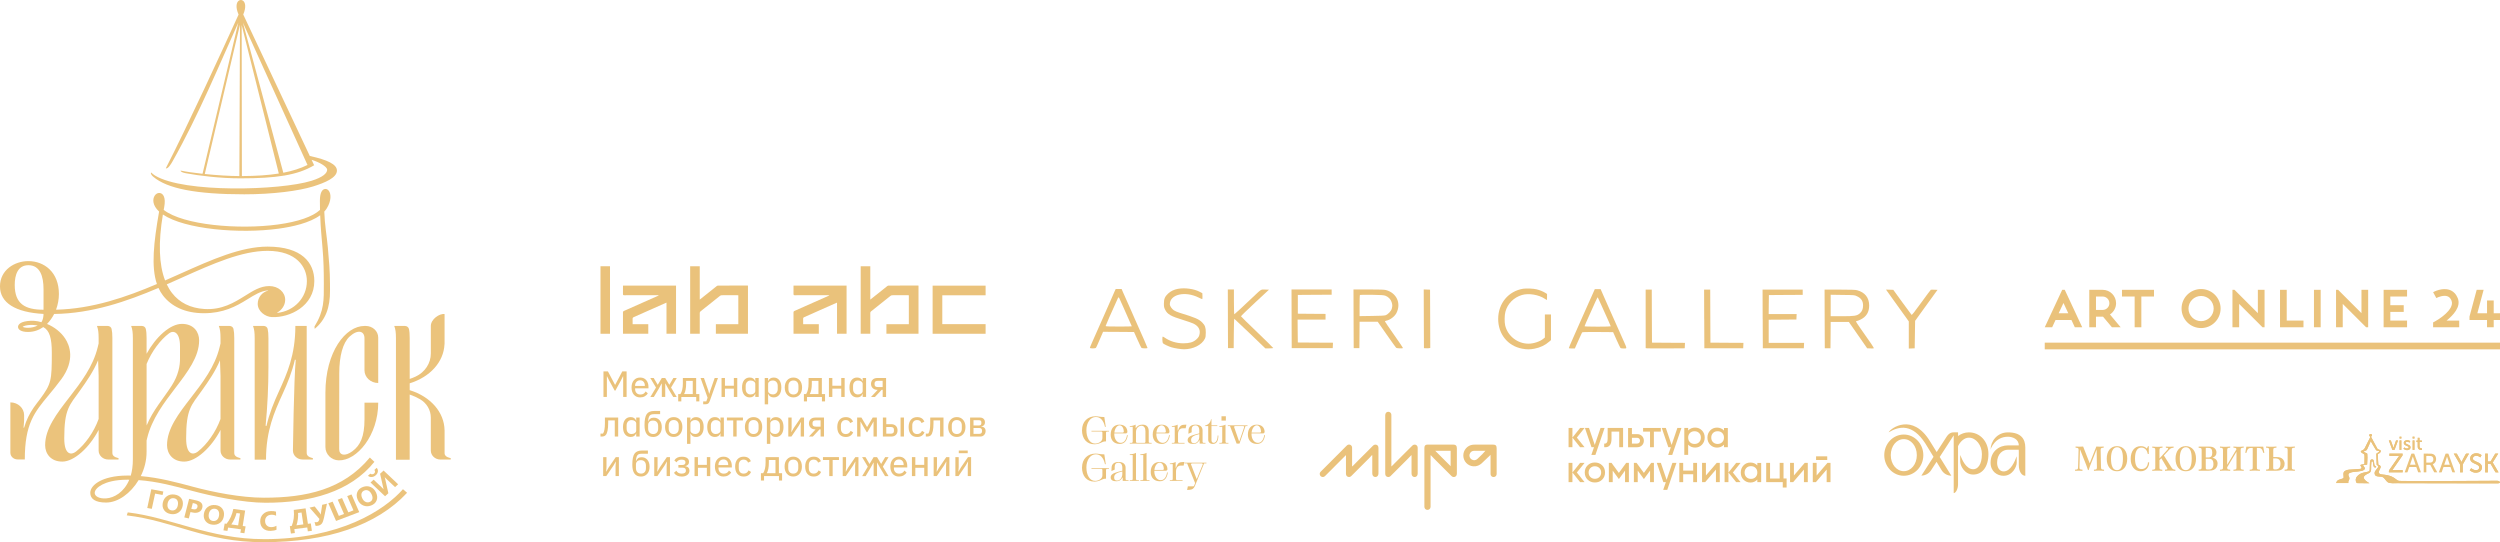 <?xml version="1.0" encoding="UTF-8"?> <svg xmlns="http://www.w3.org/2000/svg" id="_Слой_2" data-name="Слой 2" viewBox="0 0 1395.16 302.57"><defs><style> .cls-1 { fill-rule: evenodd; } .cls-1, .cls-2 { fill: #eac27b; } .cls-3 { fill: #ebc37c; } </style></defs><g id="_Слой_1-2" data-name="Слой 1"><g><path class="cls-3" d="m123.06,251.44c0,2.77,2.42,5.01,5.4,5.01h5.7v-.81s-3.43-.48-3.43-2.71v-64.25c0-2.21-.13-3.78-.44-5.16-.22-.96-1.16-1.63-2.22-1.63h-5.95c.69,1.8.94,3.66.94,6.79v2.99l-.51,2.11c-2.62,10.86-9.43,19.67-16.01,28.18-6.86,8.87-13.33,17.24-13.33,26.48,0,4.56,2.97,9.16,9.59,9.16s15.17-7.85,20.27-17.68v11.51Zm-12.68.6c-2.57,2-6.5,1.94-6.5-7.4,0-16.46,2.88-18.42,8.8-26.72,3.71-5.2,7.53-10.7,10.08-16.87l.3,8.69v24.07c-2.63,7.35-7.65,14.32-12.69,18.23Z"></path><path class="cls-3" d="m181.61,249.56c0,3.87,3.22,7.24,7.38,7.35,10.14.27,22.09-13.89,22.09-32.2h-7.67v9.41c0,9.48-2.34,14.43-6.7,17.66-4.27,3.17-7.43,2.27-7.43-1.16l.05-42.27c0-9.69,2-17.03,5.74-20.5,4.64-4.29,8.33-3.14,8.33.91v17.86c0,3.93,3.43,7.12,7.67,7.12v-25.36c0-3.58-3.13-6.48-6.98-6.48h-.69c-10.48,0-21.8,14.27-21.8,37.33v30.33Z"></path><path class="cls-3" d="m55.04,251.44c0,2.77,2.42,5.01,5.4,5.01h5.7v-.81s-3.43-.48-3.43-2.71v-64.25c0-2.21-.13-3.78-.44-5.16-.22-.96-1.16-1.63-2.22-1.63h-5.95c.69,1.8.94,3.66.94,6.79v2.99l-.51,2.11c-2.62,10.86-9.43,19.67-16.01,28.18-6.86,8.87-13.33,17.24-13.33,26.48,0,4.56,2.97,9.16,9.59,9.16s15.16-7.85,20.26-17.68v11.51Zm-12.68.6c-2.57,2-6.5,1.94-6.5-7.4,0-16.46,2.88-18.42,8.81-26.72,3.71-5.2,7.53-10.7,10.08-16.87l.3,8.69v24.07c-2.64,7.35-7.65,14.32-12.69,18.23Z"></path><path class="cls-3" d="m77.35,267.93c10.44.76,19.91,3.3,29.83,5.99,11.06,2.98,28.43,6.65,41.05,6.65,25.09,0,47.23-6.06,60.7-22.84l-2.53-2.4c-14.95,17.96-35.63,22.42-59.13,22.42-12.87,0-28.47-3.12-39.39-6.06-9.32-2.51-18.91-5.1-29.32-5.99,2.02-4.05,3.26-8.7,3.24-13.63v-6.21l.31-1.3c2.63-10.85,9.34-19.64,15.83-28.15,6.78-8.88,13.19-17.26,13.19-26.5,0-4.56-2.97-9.17-9.59-9.17s-14.59,7.32-19.74,16.69v-8.75c0-2.2-.12-3.78-.45-5.15-.22-.97-1.16-1.64-2.21-1.64h-5.95c.69,1.8.95,3.66.95,6.79v67.76c0,3.48-.43,6.44-1.17,8.96-.61-.01-1.21-.02-1.82-.02-7.79,0-12.61,1.64-15.29,3-3.49,1.79-5.49,4.22-5.49,6.67,0,3.33,2.77,5.4,8.82,5.4,6.72,0,13.71-5.15,18.16-12.52Zm4.45-64.78c2.83-7.04,7.74-13.58,12.61-17.18,2.44-1.8,6.04-.7,6.04,7.32v6.4c.11,4.47-.99,9.83-4.54,15.39-4.52,7.1-10.63,13.92-14.06,22.34l-.04-1.07v-33.2Zm-22.61,74.99c-3.84.25-6.34-1.2-6.34-3.08,0-1.52,1.61-3.3,4.21-4.64,2.43-1.24,6.83-2.72,14.09-2.72.33,0,.67.01,1,.01-2.92,7-8.49,10.15-12.95,10.43Z"></path><path class="cls-3" d="m168.89,256.45h5.7v-.81s-3.43-.48-3.43-2.71v-71.04s-6.33,0-6.33,0c0,16.34-4.67,26.63-9.2,36.58l-.27.59c-2.51,5.52-5,11.47-6.67,18.68l-.46-.15c1.04-10.86,1.57-21.75,1.57-32.65v-16.26c0-2.21-.13-3.78-.44-5.16-.22-.96-1.16-1.63-2.22-1.63h-5.95c.69,1.8.94,3.66.94,6.79v67.86h0s6.32,0,6.32,0c0-16.34,4.68-26.63,9.2-36.59l.27-.59c2.51-5.52,4.99-11.47,6.66-18.67l.46.15c-1.04,10.86-1.57,50.59-1.57,50.59,0,2.77,2.42,5.01,5.4,5.01Z"></path><path class="cls-3" d="m248.11,252.93v-12.85h-.02c-.17-10.02-7.74-18.72-19.45-22.34v-3.83c11.43-3.54,18.91-11.91,19.41-21.63.03-.19.05-.36.05-.5v-16.51c-2.86-.44-7.67,2.9-7.67,6.62v15.39c0,5.44-3.27,10.46-8.52,12.89-1.04.48-2.14.92-3.27,1.3v-22.78c0-2.18-.12-3.83-.43-5.1-.24-.98-1.15-1.69-2.24-1.69h-5.95s0,0,0,0c.69,1.8.94,3.67.94,6.79v67.86h7.67v-36.36c2.08.7,4,1.57,5.76,2.59,3.79,2.2,6.03,6.11,6.03,10.26v18.41c0,2.77,2.42,5.01,5.4,5.01h5.7v-.81s-3.43-.48-3.43-2.71Z"></path><polygon class="cls-3" points="84.44 273.03 82.18 283.49 84.71 283.97 86.56 275.46 90.73 276.23 91.15 274.29 84.44 273.03"></polygon><path class="cls-3" d="m95.33,286.87c1.66.26,3.11-.04,4.33-.89,1.22-.85,1.99-2.1,2.3-3.76.3-1.61.04-2.98-.77-4.12-.82-1.14-2.03-1.83-3.65-2.09-1.71-.27-3.18.03-4.41.9-1.23.87-2,2.13-2.31,3.79-.29,1.57-.02,2.93.82,4.07.84,1.14,2.07,1.84,3.69,2.09Zm-1.8-5.87c.19-1.03.61-1.81,1.25-2.35.64-.54,1.41-.74,2.31-.6.87.13,1.5.54,1.88,1.23.39.69.48,1.57.28,2.66-.19,1.05-.61,1.82-1.23,2.33-.63.51-1.38.69-2.26.56-.85-.13-1.49-.54-1.9-1.23-.41-.69-.52-1.55-.33-2.59Z"></path><path class="cls-3" d="m105.54,278.38l-2.69,10.38,2.52.56.93-3.57,1.2.26c1.35.3,2.51.22,3.49-.25.97-.47,1.6-1.22,1.87-2.26.57-2.2-.55-3.62-3.37-4.24l-3.94-.87Zm4.64,4.61c-.28,1.09-1.09,1.49-2.43,1.19l-.99-.22.84-3.23.99.22c1.34.3,1.87.98,1.6,2.05Z"></path><path class="cls-3" d="m124.02,283.81c-.86-1.11-2.1-1.75-3.72-1.94-1.72-.2-3.18.16-4.37,1.07-1.19.91-1.91,2.21-2.16,3.88-.23,1.59.09,2.93.97,4.04.88,1.11,2.14,1.75,3.77,1.94,1.67.19,3.1-.16,4.29-1.05,1.19-.9,1.91-2.18,2.15-3.84.24-1.62-.07-2.98-.93-4.09Zm-1.79,3.91c-.15,1.05-.53,1.85-1.14,2.38-.61.53-1.35.75-2.23.64-.86-.1-1.5-.49-1.94-1.16-.44-.67-.58-1.53-.43-2.58.15-1.03.54-1.83,1.16-2.4.62-.57,1.38-.8,2.28-.69.87.1,1.51.49,1.93,1.16.41.67.54,1.55.38,2.65Z"></path><path class="cls-3" d="m136.39,297.57l.68-3.81-1.62-.22,1.35-8.61-6.58-.9c-.67,3.25-1.93,6.01-3.79,8.28l-1.05-.14-.68,3.81,2.22.3.38-1.86,7.21.99-.38,1.86,2.25.31Zm-3.5-4.38l-3.81-.52c.67-.93,1.26-1.98,1.8-3.16.54-1.18.91-2.25,1.12-3.21l1.94.26-1.04,6.63Z"></path><path class="cls-3" d="m151.44,287.26c.98-.03,1.86.16,2.65.57l-.08-2.31c-.78-.24-1.73-.35-2.85-.31-1.81.05-3.27.62-4.37,1.72-1.1,1.09-1.62,2.49-1.57,4.2.05,1.6.6,2.87,1.64,3.8,1.04.93,2.44,1.38,4.21,1.33,1.35-.04,2.44-.26,3.26-.66l-.07-2.19c-.82.48-1.74.73-2.75.76-1.06.03-1.91-.25-2.55-.85-.65-.59-.98-1.41-1.02-2.44-.04-1.08.27-1.94.91-2.59.64-.65,1.5-.99,2.58-1.02Z"></path><path class="cls-3" d="m171.8,296.52l2.25-.29-.6-4.12-1.62.21-1.3-8.62-6.59.86c.34,3.3-.04,6.27-1.14,8.94l-1.06.14.6,4.12,2.22-.29-.3-2.18,7.22-.94.3,2.18Zm-6.35-3.37c.36-1.07.62-2.23.78-3.5.16-1.27.19-2.39.11-3.38l1.94-.25,1,6.64-3.82.5Z"></path><path class="cls-3" d="m176.97,291.39c-.46.1-.93.08-1.42-.08l.55,2.13c.42.07.92.05,1.51-.09.89-.2,1.57-.61,2.03-1.22.46-.61.84-1.66,1.15-3.14l1.67-7.89-2.65.6-.71,4.58c-.04.31-.06.6-.05.88h-.02c-.14-.3-.3-.56-.48-.79l-2.93-3.73-2.87.65,5.51,6.31c-.23,1.05-.66,1.65-1.29,1.79Z"></path><polygon class="cls-3" points="185.62 279.94 183.22 280.85 187.54 290.72 200.48 285.8 196.16 275.93 193.76 276.84 197.24 284.81 194.37 285.91 190.88 277.94 188.49 278.85 191.98 286.82 189.1 287.91 185.62 279.94"></polygon><path class="cls-3" d="m202.69,282.08c1.37.59,2.81.6,4.32.05,1.55-.56,2.6-1.5,3.14-2.81.54-1.31.46-2.75-.24-4.32-.68-1.53-1.69-2.59-3.03-3.19-1.34-.6-2.77-.62-4.28-.07-1.6.58-2.66,1.53-3.2,2.86-.53,1.33-.45,2.78.25,4.36.66,1.49,1.68,2.54,3.04,3.12Zm-.9-6.77c.23-.77.76-1.31,1.6-1.61.81-.29,1.58-.24,2.3.17.72.41,1.31,1.13,1.77,2.17.44.99.54,1.86.31,2.59-.23.73-.76,1.25-1.58,1.55-.8.29-1.57.23-2.31-.16s-1.34-1.09-1.78-2.08c-.43-.98-.54-1.85-.31-2.62Z"></path><path class="cls-3" d="m214.08,273.01l-.02.02c-.16-.21-.51-.57-1.07-1.1l-4.49-4.24-1.73,1.58,8.12,7.67,1.84-1.68-1.75-7.89c-.1-.45-.19-.79-.27-1.01l.03-.03c.33.38.74.81,1.26,1.29l4.46,4.22,1.73-1.58-8.12-7.67-1.96,1.79,1.72,7.62c.14.61.22.95.24,1.01Z"></path><path class="cls-3" d="m207.73,264.68c-.41.02-.76-.09-1.07-.35l-1.3,1.19c.63.54,1.35.77,2.16.69.8-.07,1.54-.42,2.22-1.04.66-.61,1.04-1.28,1.14-2.03.1-.75-.12-1.43-.66-2.06l-1.3,1.19c.27.29.38.63.36,1-.03.38-.19.7-.48.97-.3.27-.65.42-1.06.44Z"></path><path class="cls-3" d="m147.21,300.87c-30.22,0-51.6-12.07-75.92-14.93l-.55,1.67c26.18,3.06,43.77,14.97,76.24,14.97,35.65,0,63.4-9.43,80.2-27.58l-2.3-1.99c-10.41,11.74-34.92,27.88-77.68,27.88Z"></path><path class="cls-3" d="m85.56,98.66c7.69,6.57,23.78,9.78,50.78,9.78,15.95,0,30.4-1.91,38.36-4.38,6.72-2.09,13.33-4.9,13.33-8.86,0-3.51-5.37-6.03-15.14-8.15L135.75,8.1c1.77-4.21,1.14-6.72-.09-7.67-.77-.6-1.76-.58-2.52.03-1.17.94-1.83,3.5,0,7.66-9.96,21.96-28,61.06-40.6,85.79h0c1.2.58,3.1-2.7,3.75-3.86,14.5-25.69,26.52-54.88,36.7-77.41l-19.96,84.34c-4.75-.52-9.11-1.14-12.21-1.78-.14.61,1.18,1.16,2.86,1.48,7.68,1.43,19.35,2.85,30.5,2.85,20.05,0,31.81-1.75,41.13-7.31l-1.42-3.02c4.11,1.18,8.68,3.78,8.68,5.54,0,1.9-2.35,4.17-8.79,6.17-17.36,5.39-71.09,6.91-87.28-2.95-.73-.45-1.34-.97-2.22-1.73-.32.55.15,1.48,1.27,2.44Zm48.01-.4c-5.64-.02-12.76-.48-19.29-1.15l19.64-83.32-.34,84.47Zm1.42,0l-.12-84.29,20.72,82.87c-5.87.94-12.64,1.38-20.6,1.42Zm23.11-1.86l-22.51-83.68,36.01,79.34c-3.91,1.92-8.34,3.34-13.5,4.34Z"></path><path class="cls-3" d="m34.14,211.75c7.94-10.82,4.77-18.99,2.18-22.9-2.36-3.55-6-6.37-10.08-8.07,1.55-1.52,2.94-3.55,3.98-5.56,21.22-.28,40.6-7.05,58.22-14.54.69,1.53,1.51,2.95,2.51,4.24,4.63,5.99,12.22,9.88,22.9,9.88s17.77-3.74,24.07-7.67c4.16-2.59,7.79-4.82,11.66-5.07l.03.13c-3.31.81-5.79,3.8-5.79,7.36,0,4.18,4.22,7.26,7.92,7.41,9.88.42,23.67-6.03,23.67-20.12,0-10.21-6.9-19.21-26.08-19.21-14.92,0-31.27,7.31-48.58,15.06-2.82,1.26-5.7,2.54-8.62,3.82-3.42-8.84-3.85-21.15-1.23-36.8,12.21,8.28,42.78,10.88,64.53,7.91,7.84-1.07,17.45-3.21,23.25-7.5.25,6.6.78,12.42,1.29,18.11.61,6.79.75,13.24.75,20.09,0,9.04.28,15.02-5.22,23.9l.12,1.3c5.98-4.94,8.63-11.7,8.55-21.49,0-1.18-.02-2.42-.02-3.74,0-6.95-.58-13.42-1.2-20.27-.56-6.21-1.76-12.59-1.98-19.94.51-.55.96-1.13,1.35-1.74,2.62-4.16,2.55-8.15,1.12-9.94-.67-.84-1.6-1.15-2.49-.84-1.11.39-2.43,1.82-2.43,6.48,0,1.75.02,3.45.06,5.1-4.04,3.75-12.2,6.6-23.48,8.14-21.92,2.99-52.86.34-63.75-8.15.08-.44.16-.88.25-1.33,1.17-6.07-.89-7.58-1.83-7.94-1.26-.49-2.67.08-3.51,1.44-1.17,1.89-1.21,5.31,2.52,8.76-3.03,17.31-4.5,30.85-1.22,40.44-17.12,7.28-35.89,13.85-56.29,14.33,1.04-2.8,1.6-5.82,1.6-8.77,0-5.79-1.85-10.59-5.34-13.88-3.05-2.88-7.21-4.47-11.71-4.47-7.67,0-15.83,4.94-15.83,14.1s8.58,14.52,24.29,15.38c0,1.44-.28,3.27-1.16,4.61-2.75-.8-5.05-.98-7.79-.64-5.07.63-5.31,2.76-5.27,3.39.09,1.31,1.6,2.7,5.56,2.7,3.24,0,6.11-1.02,8.53-2.73,3.53,1.93,4.76,6.22,4.76,14.4,0,15.36-.24,17.29-6.62,25.85-1.21,1.63-2.47,3.16-3.58,4.79-2.18,3.23-3.99,6.71-5.26,11.09h-.33s.33-3.05.33-3.86v-3.12c0-3.93-3.43-7.12-7.67-7.12v28.11c0,2.06,1.8,3.73,4.02,3.73h4.04c0-19.85,5.33-26.27,13.41-36,2.08-2.51,4.44-5.35,6.87-8.65Zm67.58-56.91c17.07-7.64,33.2-14.85,47.62-14.85,16.18,0,21.92,9.07,21.92,16.85,0,9.33-7.08,16.74-16.47,17.77l-.05-.23c2.16-1.12,4.38-3.71,4.41-6.99.03-4.35-3.82-7.75-8.86-7.75s-9.09,2.66-13.62,5.48c-6.01,3.73-12.82,7.96-22.67,7.32-7.77-.51-13.83-3.53-18.03-8.96-1.11-1.43-2.06-3.04-2.9-4.79,2.93-1.28,5.82-2.57,8.65-3.84Zm-77.43,18.01c-10.26,0-16.07-3.22-16.07-13.84,0-5.57,1.69-11.01,7.61-11.01,6.48,0,8.46,6.13,8.46,13.38v11.47Zm-8.65,10.08c-1.81,0-2.68-.35-2.99-.55.28-.24,1.13-.71,3.02-.94,1.74-.21,3.56-.13,5.37.22-1.62.81-3.43,1.27-5.4,1.27Z"></path></g><g><g><g><path class="cls-2" d="m336.77,221.53v-14.27h2.49l3.97,7.5h.08l3.97-7.5h2.41v14.27h-1.92v-11.53h-.1l-1.17,2.35-3.07,5.62h-.41l-3.07-5.62-1.17-2.35h-.1v11.53h-1.92Z"></path><path class="cls-2" d="m357.25,221.78c-1.47,0-2.64-.5-3.51-1.51s-1.3-2.35-1.3-4.03.43-3.02,1.3-4.03c.87-1.01,2.04-1.51,3.51-1.51s2.58.49,3.4,1.46c.82.97,1.24,2.23,1.24,3.75v.8h-7.46v.43c0,.9.27,1.63.8,2.19.53.56,1.26.84,2.19.84,1.31,0,2.26-.57,2.86-1.72l1.23,1.04c-.38.7-.94,1.25-1.69,1.67-.74.42-1.6.62-2.57.62Zm0-9.55c-.83,0-1.51.28-2.04.85-.53.57-.79,1.28-.79,2.16v.14h5.44v-.2c0-.89-.24-1.6-.72-2.14s-1.11-.81-1.9-.81Z"></path><path class="cls-2" d="m369.34,210.94h1.9l2.29,3.82,2.25-3.82h1.9l-3.19,5.34,3.15,5.26h-1.94l-2.66-4.44-1.7-3.07h-.1v7.5h-1.9v-7.5h-.1l-1.7,3.07-2.66,4.44h-1.94l3.15-5.26-3.19-5.34h1.9l2.25,3.82,2.29-3.82Z"></path><path class="cls-2" d="m378.48,224.01v-4.09h1.25c.9-1.42,1.35-3.4,1.35-5.93v-3.05h7.42v8.98h1.78v4.09h-1.74v-2.47h-8.32v2.47h-1.74Zm3.27-4.09h4.85v-7.36h-3.7v1.53c0,2.54-.38,4.48-1.14,5.83Z"></path><path class="cls-2" d="m396.47,217.71l2.37-6.77h1.84l-4.6,12.9c-.26.68-.56,1.15-.91,1.4-.35.25-.92.38-1.71.38h-1.04v-1.62h1.74l.72-2.04-3.93-11.02h1.9l2.35,6.77.55,1.98h.1l.61-1.98Z"></path><path class="cls-2" d="m402.67,221.53v-10.59h1.9v4.33h4.97v-4.33h1.9v10.59h-1.9v-4.64h-4.97v4.64h-1.9Z"></path><path class="cls-2" d="m421.5,221.53v-1.74h-.08c-.49,1.32-1.51,1.98-3.05,1.98-1.32,0-2.36-.49-3.12-1.48-.76-.99-1.14-2.34-1.14-4.06s.38-3.07,1.14-4.06c.76-.99,1.8-1.48,3.12-1.48,1.54,0,2.56.66,3.05,1.98h.08v-1.74h1.9v10.59h-1.9Zm-2.58-1.41c.72,0,1.33-.18,1.83-.55.5-.37.75-.83.75-1.39v-3.88c0-.56-.25-1.02-.75-1.39-.5-.37-1.11-.55-1.83-.55-.85,0-1.52.27-2.02.82-.51.55-.76,1.27-.76,2.17v1.8c0,.9.25,1.62.76,2.17.5.55,1.18.82,2.02.82Z"></path><path class="cls-2" d="m426.76,225.62v-14.68h1.9v1.74h.08c.49-1.32,1.51-1.98,3.05-1.98,1.32,0,2.36.49,3.12,1.48.76.99,1.13,2.34,1.13,4.06s-.38,3.07-1.13,4.06c-.76.99-1.8,1.48-3.12,1.48-1.54,0-2.56-.66-3.05-1.98h-.08v5.83h-1.9Zm4.48-5.5c.85,0,1.52-.27,2.02-.82.5-.55.76-1.27.76-2.17v-1.8c0-.9-.25-1.62-.76-2.17-.51-.55-1.18-.82-2.02-.82-.72,0-1.33.18-1.83.55-.5.37-.75.83-.75,1.39v3.88c0,.56.25,1.02.75,1.39.5.37,1.11.55,1.83.55Z"></path><path class="cls-2" d="m446.28,220.27c-.89,1.01-2.05,1.51-3.5,1.51s-2.61-.5-3.5-1.51c-.89-1.01-1.33-2.35-1.33-4.03s.44-3.02,1.33-4.03c.89-1.01,2.05-1.51,3.5-1.51s2.61.5,3.5,1.51c.89,1.01,1.33,2.35,1.33,4.03s-.44,3.02-1.33,4.03Zm-5.54-.92c.5.53,1.19.8,2.04.8s1.54-.27,2.04-.8c.5-.53.76-1.3.76-2.31v-1.59c0-1.01-.25-1.78-.76-2.31-.51-.53-1.19-.8-2.04-.8s-1.54.27-2.04.8c-.51.53-.76,1.3-.76,2.31v1.59c0,1.01.25,1.78.76,2.31Z"></path><path class="cls-2" d="m448.63,224.01v-4.09h1.25c.9-1.42,1.35-3.4,1.35-5.93v-3.05h7.42v8.98h1.78v4.09h-1.74v-2.47h-8.32v2.47h-1.74Zm3.27-4.09h4.85v-7.36h-3.7v1.53c0,2.54-.38,4.48-1.15,5.83Z"></path><path class="cls-2" d="m462.6,221.53v-10.59h1.9v4.33h4.97v-4.33h1.9v10.59h-1.9v-4.64h-4.97v4.64h-1.9Z"></path><path class="cls-2" d="m481.43,221.53v-1.74h-.08c-.49,1.32-1.51,1.98-3.05,1.98-1.32,0-2.36-.49-3.12-1.48-.76-.99-1.13-2.34-1.13-4.06s.38-3.07,1.13-4.06c.76-.99,1.8-1.48,3.12-1.48,1.54,0,2.56.66,3.05,1.98h.08v-1.74h1.9v10.59h-1.9Zm-2.58-1.41c.72,0,1.33-.18,1.83-.55.5-.37.75-.83.75-1.39v-3.88c0-.56-.25-1.02-.75-1.39-.5-.37-1.11-.55-1.83-.55-.85,0-1.52.27-2.02.82-.51.55-.76,1.27-.76,2.17v1.8c0,.9.25,1.62.76,2.17.5.55,1.18.82,2.02.82Z"></path><path class="cls-2" d="m489.69,217.65v-.1h-.14c-1.04,0-1.87-.32-2.51-.95-.64-.63-.96-1.41-.96-2.32,0-1.02.32-1.83.95-2.43.63-.6,1.49-.9,2.57-.9h4.89v10.59h-1.9v-3.99h-.59l-3.74,3.99h-2.19l3.64-3.88Zm.2-1.64h2.68v-3.5h-2.68c-1.21,0-1.82.49-1.82,1.45v.61c0,.95.61,1.43,1.82,1.43Z"></path><path class="cls-2" d="m335.11,243.63v-1.64h1.39c.72-.98,1.08-2.94,1.08-5.89v-3.09h7.4v10.59h-1.9v-8.98h-3.68v1.53c0,3.5-.49,5.75-1.47,6.73-.48.49-1.19.74-2.13.74h-.7Z"></path><path class="cls-2" d="m355.05,243.61v-1.74h-.08c-.49,1.32-1.51,1.98-3.05,1.98-1.32,0-2.36-.49-3.12-1.48-.76-.99-1.13-2.34-1.13-4.06s.38-3.07,1.13-4.06c.76-.99,1.8-1.48,3.12-1.48,1.54,0,2.56.66,3.05,1.98h.08v-1.74h1.9v10.59h-1.9Zm-2.58-1.41c.72,0,1.33-.18,1.83-.55s.75-.83.75-1.39v-3.88c0-.56-.25-1.02-.75-1.39s-1.11-.55-1.83-.55c-.85,0-1.52.27-2.02.82-.51.55-.76,1.27-.76,2.17v1.8c0,.9.25,1.62.76,2.17.5.55,1.18.82,2.02.82Z"></path><path class="cls-2" d="m364.49,243.86c-3.2,0-4.81-2.19-4.81-6.58,0-2.96.41-5.02,1.23-6.19.82-1.17,2.23-1.75,4.23-1.75h3.25v1.78h-3.23c-.86,0-1.51.1-1.95.3-.44.2-.79.59-1.04,1.18-.25.59-.42,1.47-.5,2.64h.08c.3-.74.7-1.28,1.2-1.63.5-.35,1.14-.52,1.93-.52,1.32,0,2.39.48,3.21,1.43.82.95,1.23,2.26,1.23,3.93s-.44,2.93-1.33,3.93c-.89.99-2.05,1.49-3.5,1.49Zm.08-1.64c.82,0,1.48-.26,1.97-.79.5-.53.75-1.26.75-2.22v-1.35c0-1.02-.25-1.8-.76-2.34-.5-.54-1.21-.81-2.11-.81s-1.56.22-2.02.67c-.46.45-.7,1.06-.7,1.84v1.84c0,1.02.25,1.8.76,2.34.5.54,1.21.81,2.1.81Z"></path><path class="cls-2" d="m379.48,242.34c-.89,1.01-2.05,1.51-3.5,1.51s-2.61-.5-3.5-1.51c-.89-1.01-1.33-2.35-1.33-4.03s.44-3.02,1.33-4.03c.89-1.01,2.05-1.51,3.5-1.51s2.61.5,3.5,1.51c.89,1.01,1.33,2.35,1.33,4.03s-.44,3.02-1.33,4.03Zm-5.54-.92c.51.53,1.19.8,2.04.8s1.54-.27,2.04-.8c.51-.53.76-1.3.76-2.31v-1.59c0-1.01-.25-1.78-.76-2.31-.5-.53-1.19-.8-2.04-.8s-1.54.27-2.04.8c-.5.53-.76,1.3-.76,2.31v1.59c0,1.01.25,1.78.76,2.31Z"></path><path class="cls-2" d="m383.41,247.7v-14.68h1.9v1.74h.08c.49-1.32,1.51-1.98,3.05-1.98,1.32,0,2.36.49,3.12,1.48.76.99,1.13,2.34,1.13,4.06s-.38,3.07-1.13,4.06c-.76.99-1.8,1.48-3.12,1.48-1.54,0-2.56-.66-3.05-1.98h-.08v5.83h-1.9Zm4.48-5.5c.84,0,1.52-.27,2.02-.82.51-.55.76-1.27.76-2.17v-1.8c0-.9-.25-1.62-.76-2.17-.5-.55-1.18-.82-2.02-.82-.72,0-1.33.18-1.83.55-.5.37-.75.83-.75,1.39v3.88c0,.56.25,1.02.75,1.39.5.37,1.11.55,1.83.55Z"></path><path class="cls-2" d="m402.07,243.61v-1.74h-.08c-.49,1.32-1.51,1.98-3.05,1.98-1.32,0-2.36-.49-3.12-1.48-.76-.99-1.14-2.34-1.14-4.06s.38-3.07,1.14-4.06c.76-.99,1.8-1.48,3.12-1.48,1.54,0,2.56.66,3.05,1.98h.08v-1.74h1.9v10.59h-1.9Zm-2.58-1.41c.72,0,1.33-.18,1.83-.55.5-.37.75-.83.75-1.39v-3.88c0-.56-.25-1.02-.75-1.39-.5-.37-1.11-.55-1.83-.55-.85,0-1.52.27-2.02.82-.51.55-.76,1.27-.76,2.17v1.8c0,.9.25,1.62.76,2.17.5.55,1.18.82,2.02.82Z"></path><path class="cls-2" d="m409.19,243.61v-8.98h-3.52v-1.62h8.94v1.62h-3.52v8.98h-1.9Z"></path><path class="cls-2" d="m424.03,242.34c-.89,1.01-2.05,1.51-3.5,1.51s-2.61-.5-3.5-1.51c-.89-1.01-1.33-2.35-1.33-4.03s.44-3.02,1.33-4.03c.89-1.01,2.05-1.51,3.5-1.51s2.61.5,3.5,1.51c.89,1.01,1.33,2.35,1.33,4.03s-.44,3.02-1.33,4.03Zm-5.54-.92c.51.53,1.19.8,2.04.8s1.54-.27,2.04-.8c.51-.53.76-1.3.76-2.31v-1.59c0-1.01-.25-1.78-.76-2.31-.5-.53-1.19-.8-2.04-.8s-1.54.27-2.04.8c-.5.53-.76,1.3-.76,2.31v1.59c0,1.01.25,1.78.76,2.31Z"></path><path class="cls-2" d="m427.96,247.7v-14.68h1.9v1.74h.08c.49-1.32,1.51-1.98,3.05-1.98,1.32,0,2.36.49,3.12,1.48.76.99,1.13,2.34,1.13,4.06s-.38,3.07-1.13,4.06c-.76.99-1.8,1.48-3.12,1.48-1.54,0-2.56-.66-3.05-1.98h-.08v5.83h-1.9Zm4.48-5.5c.84,0,1.52-.27,2.02-.82.51-.55.76-1.27.76-2.17v-1.8c0-.9-.25-1.62-.76-2.17-.5-.55-1.18-.82-2.02-.82-.72,0-1.33.18-1.83.55-.5.37-.75.83-.75,1.39v3.88c0,.56.25,1.02.75,1.39s1.11.55,1.83.55Z"></path><path class="cls-2" d="m439.92,243.61v-10.59h1.86v5.56l-.18,2.54h.08l1.29-2.27,3.99-5.83h1.74v10.59h-1.86v-5.56l.18-2.52h-.08l-1.29,2.25-3.99,5.83h-1.74Z"></path><path class="cls-2" d="m455.05,239.73v-.1h-.14c-1.04,0-1.87-.32-2.52-.95-.64-.63-.96-1.41-.96-2.32,0-1.02.32-1.83.95-2.43.63-.6,1.49-.9,2.57-.9h4.89v10.59h-1.9v-3.99h-.59l-3.74,3.99h-2.19l3.64-3.88Zm.2-1.64h2.68v-3.5h-2.68c-1.21,0-1.82.49-1.82,1.45v.61c0,.95.61,1.43,1.82,1.43Z"></path><path class="cls-2" d="m472.02,243.86c-1.5,0-2.67-.49-3.51-1.48-.84-.99-1.26-2.34-1.26-4.06s.42-3.07,1.26-4.06c.84-.99,2.01-1.48,3.51-1.48,1.99,0,3.33.85,4.01,2.53l-1.58.78c-.18-.53-.48-.94-.9-1.24-.42-.29-.93-.44-1.53-.44-.89,0-1.56.27-2.03.82-.47.55-.71,1.27-.71,2.17v1.84c0,.9.23,1.62.71,2.17.47.55,1.15.82,2.03.82,1.24,0,2.14-.6,2.7-1.8l1.39.86c-.34.82-.86,1.45-1.55,1.9-.7.45-1.54.67-2.54.67Z"></path><path class="cls-2" d="m478.34,243.61v-10.59h2.39l3.13,5.28h.04l3.13-5.28h2.31v10.59h-1.86v-8.28h-.08l-.65,1.21-2.74,4.64h-.33l-2.74-4.64-.65-1.21h-.08v8.28h-1.86Z"></path><path class="cls-2" d="m492.7,243.61v-10.59h1.9v3.7h2.76c1.08,0,1.93.31,2.57.93.63.62.95,1.46.95,2.53s-.31,1.92-.94,2.53c-.63.61-1.48.91-2.56.91h-4.68Zm1.9-1.58h2.45c1.21,0,1.82-.48,1.82-1.45v-.84c0-.97-.61-1.45-1.82-1.45h-2.45v3.74Zm7.97,1.58v-10.59h1.9v10.59h-1.9Z"></path><path class="cls-2" d="m511.84,243.86c-1.5,0-2.67-.49-3.51-1.48-.84-.99-1.26-2.34-1.26-4.06s.42-3.07,1.26-4.06c.84-.99,2.01-1.48,3.51-1.48,1.99,0,3.33.85,4.01,2.53l-1.58.78c-.18-.53-.48-.94-.9-1.24-.42-.29-.93-.44-1.53-.44-.89,0-1.56.27-2.03.82-.47.55-.71,1.27-.71,2.17v1.84c0,.9.23,1.62.71,2.17.47.55,1.15.82,2.03.82,1.24,0,2.14-.6,2.7-1.8l1.39.86c-.34.82-.86,1.45-1.55,1.9-.7.45-1.54.67-2.54.67Z"></path><path class="cls-2" d="m516.66,243.63v-1.64h1.39c.72-.98,1.08-2.94,1.08-5.89v-3.09h7.4v10.59h-1.9v-8.98h-3.68v1.53c0,3.5-.49,5.75-1.47,6.73-.48.49-1.19.74-2.13.74h-.7Z"></path><path class="cls-2" d="m537.46,242.34c-.89,1.01-2.05,1.51-3.5,1.51s-2.61-.5-3.5-1.51c-.89-1.01-1.33-2.35-1.33-4.03s.44-3.02,1.33-4.03c.89-1.01,2.05-1.51,3.5-1.51s2.61.5,3.5,1.51c.89,1.01,1.33,2.35,1.33,4.03s-.44,3.02-1.33,4.03Zm-5.54-.92c.5.53,1.19.8,2.04.8s1.54-.27,2.04-.8c.5-.53.76-1.3.76-2.31v-1.59c0-1.01-.25-1.78-.76-2.31-.51-.53-1.19-.8-2.04-.8s-1.54.27-2.04.8c-.51.53-.76,1.3-.76,2.31v1.59c0,1.01.25,1.78.76,2.31Z"></path><path class="cls-2" d="m541.38,243.61v-10.59h5.46c.89,0,1.58.24,2.08.73.5.49.75,1.13.75,1.95,0,1.32-.7,2.08-2.11,2.27v.08c.81.05,1.42.3,1.84.74.42.44.63.99.63,1.68,0,.9-.27,1.65-.81,2.25-.54.6-1.26.9-2.16.9h-5.68Zm1.9-6.18h3.05c.89,0,1.33-.41,1.33-1.23v-.47c0-.82-.44-1.23-1.33-1.23h-3.05v2.92Zm0,4.68h3.29c.45,0,.8-.12,1.06-.36s.39-.58.39-1.03v-.49c0-.44-.13-.77-.39-1.01-.26-.24-.61-.36-1.06-.36h-3.29v3.25Z"></path><path class="cls-2" d="m336.6,265.69v-10.59h1.86v5.56l-.18,2.54h.08l1.29-2.27,3.99-5.83h1.74v10.59h-1.86v-5.56l.18-2.52h-.08l-1.29,2.25-3.99,5.83h-1.74Z"></path><path class="cls-2" d="m357.68,265.94c-3.2,0-4.81-2.19-4.81-6.58,0-2.96.41-5.02,1.23-6.19.82-1.17,2.23-1.75,4.23-1.75h3.25v1.78h-3.23c-.86,0-1.51.1-1.95.3-.44.2-.79.59-1.04,1.18-.25.59-.42,1.47-.5,2.64h.08c.3-.74.7-1.28,1.2-1.63.5-.35,1.14-.52,1.93-.52,1.32,0,2.39.48,3.21,1.43.82.95,1.23,2.26,1.23,3.93s-.44,2.93-1.33,3.93c-.89.99-2.05,1.49-3.5,1.49Zm.08-1.64c.82,0,1.48-.26,1.97-.79.5-.53.75-1.26.75-2.22v-1.35c0-1.02-.25-1.8-.76-2.34-.5-.54-1.21-.81-2.11-.81s-1.56.22-2.02.67c-.46.45-.7,1.06-.7,1.84v1.84c0,1.02.25,1.8.76,2.34.5.54,1.21.81,2.1.81Z"></path><path class="cls-2" d="m365.11,265.69v-10.59h1.86v5.56l-.18,2.54h.08l1.29-2.27,3.99-5.83h1.74v10.59h-1.86v-5.56l.18-2.52h-.08l-1.29,2.25-3.99,5.83h-1.74Z"></path><path class="cls-2" d="m380.36,265.94c-1.92,0-3.34-.69-4.25-2.08l1.33-1.15c.61,1.06,1.59,1.6,2.92,1.6.79,0,1.39-.14,1.8-.42.41-.28.61-.67.61-1.16v-.24c0-.99-.63-1.49-1.9-1.49h-2.29v-1.49h2.06c1.25,0,1.88-.46,1.88-1.39v-.22c0-.93-.74-1.39-2.21-1.39-1.25,0-2.17.5-2.76,1.49l-1.23-1.04c.82-1.39,2.18-2.08,4.09-2.08,1.35,0,2.37.25,3.07.76.7.51,1.04,1.21,1.04,2.11,0,1.28-.69,2.06-2.07,2.35v.08c.74.1,1.31.36,1.71.8.4.44.6.99.6,1.66,0,1.02-.4,1.83-1.2,2.43-.8.6-1.87.9-3.22.9Z"></path><path class="cls-2" d="m387.6,265.69v-10.59h1.9v4.33h4.97v-4.33h1.9v10.59h-1.9v-4.64h-4.97v4.64h-1.9Z"></path><path class="cls-2" d="m403.77,265.94c-1.47,0-2.64-.5-3.51-1.51-.87-1.01-1.3-2.35-1.3-4.03s.43-3.02,1.3-4.03c.87-1.01,2.04-1.51,3.51-1.51s2.58.49,3.4,1.46c.82.97,1.24,2.23,1.24,3.75v.8h-7.46v.43c0,.9.27,1.63.8,2.19.53.56,1.26.84,2.19.84,1.31,0,2.26-.57,2.86-1.72l1.23,1.04c-.38.7-.94,1.25-1.69,1.67-.74.42-1.6.62-2.57.62Zm0-9.55c-.83,0-1.51.28-2.04.85-.53.57-.79,1.28-.79,2.16v.14h5.44v-.2c0-.89-.24-1.6-.72-2.14-.48-.54-1.11-.81-1.9-.81Z"></path><path class="cls-2" d="m415.02,265.94c-1.5,0-2.67-.49-3.51-1.48-.84-.99-1.26-2.34-1.26-4.06s.42-3.07,1.26-4.06c.84-.99,2.01-1.48,3.51-1.48,1.99,0,3.33.85,4.01,2.53l-1.57.78c-.18-.53-.48-.94-.9-1.24-.42-.29-.93-.44-1.53-.44-.89,0-1.56.27-2.04.82-.47.55-.71,1.27-.71,2.17v1.84c0,.9.24,1.62.71,2.17.47.55,1.15.82,2.04.82,1.24,0,2.14-.6,2.7-1.8l1.39.86c-.34.82-.86,1.45-1.56,1.9-.69.45-1.54.67-2.53.67Z"></path><path class="cls-2" d="m424.65,268.16v-4.09h1.25c.9-1.42,1.35-3.4,1.35-5.93v-3.05h7.42v8.98h1.78v4.09h-1.74v-2.47h-8.32v2.47h-1.74Zm3.27-4.09h4.85v-7.36h-3.7v1.53c0,2.54-.38,4.48-1.14,5.83Z"></path><path class="cls-2" d="m446.18,264.42c-.89,1.01-2.05,1.51-3.5,1.51s-2.61-.5-3.5-1.51c-.89-1.01-1.33-2.35-1.33-4.03s.44-3.02,1.33-4.03c.89-1.01,2.05-1.51,3.5-1.51s2.61.5,3.5,1.51c.89,1.01,1.33,2.35,1.33,4.03s-.44,3.02-1.33,4.03Zm-5.54-.92c.5.53,1.19.8,2.04.8s1.54-.27,2.04-.8c.5-.53.76-1.3.76-2.31v-1.59c0-1.01-.25-1.78-.76-2.31-.51-.53-1.19-.8-2.04-.8s-1.54.27-2.04.8c-.51.53-.76,1.3-.76,2.31v1.59c0,1.01.25,1.78.76,2.31Z"></path><path class="cls-2" d="m454.11,265.94c-1.5,0-2.67-.49-3.51-1.48-.84-.99-1.26-2.34-1.26-4.06s.42-3.07,1.26-4.06c.84-.99,2.01-1.48,3.51-1.48,1.99,0,3.33.85,4.01,2.53l-1.57.78c-.18-.53-.48-.94-.9-1.24-.42-.29-.93-.44-1.53-.44-.89,0-1.56.27-2.04.82-.47.55-.71,1.27-.71,2.17v1.84c0,.9.24,1.62.71,2.17.47.55,1.15.82,2.04.82,1.24,0,2.14-.6,2.7-1.8l1.39.86c-.34.82-.86,1.45-1.56,1.9-.69.45-1.54.67-2.53.67Z"></path><path class="cls-2" d="m462.78,265.69v-8.98h-3.52v-1.62h8.94v1.62h-3.52v8.98h-1.9Z"></path><path class="cls-2" d="m470.29,265.69v-10.59h1.86v5.56l-.18,2.54h.08l1.29-2.27,3.99-5.83h1.74v10.59h-1.86v-5.56l.18-2.52h-.08l-1.29,2.25-3.99,5.83h-1.74Z"></path><path class="cls-2" d="m487.54,255.1h1.9l2.29,3.82,2.25-3.82h1.9l-3.19,5.34,3.15,5.26h-1.94l-2.66-4.44-1.7-3.07h-.1v7.5h-1.9v-7.5h-.1l-1.7,3.07-2.66,4.44h-1.94l3.15-5.26-3.19-5.34h1.9l2.25,3.82,2.29-3.82Z"></path><path class="cls-2" d="m501.67,265.94c-1.47,0-2.64-.5-3.51-1.51-.87-1.01-1.3-2.35-1.3-4.03s.43-3.02,1.3-4.03c.87-1.01,2.03-1.51,3.51-1.51s2.58.49,3.4,1.46c.83.97,1.24,2.23,1.24,3.75v.8h-7.46v.43c0,.9.26,1.63.8,2.19.53.56,1.26.84,2.19.84,1.31,0,2.26-.57,2.86-1.72l1.23,1.04c-.38.7-.94,1.25-1.69,1.67-.74.42-1.6.62-2.57.62Zm0-9.55c-.83,0-1.51.28-2.03.85-.53.57-.79,1.28-.79,2.16v.14h5.44v-.2c0-.89-.24-1.6-.72-2.14s-1.11-.81-1.9-.81Z"></path><path class="cls-2" d="m508.91,265.69v-10.59h1.9v4.33h4.97v-4.33h1.9v10.59h-1.9v-4.64h-4.97v4.64h-1.9Z"></path><path class="cls-2" d="m521.04,265.69v-10.59h1.86v5.56l-.18,2.54h.08l1.29-2.27,3.99-5.83h1.74v10.59h-1.86v-5.56l.18-2.52h-.08l-1.29,2.25-3.99,5.83h-1.74Z"></path><path class="cls-2" d="m533.16,265.69v-10.59h1.86v5.56l-.18,2.54h.08l1.29-2.27,3.99-5.83h1.74v10.59h-1.86v-5.56l.18-2.52h-.08l-1.29,2.25-3.99,5.83h-1.74Zm1.9-12.76v-1.51h4.99v1.51h-4.99Z"></path></g><g><path class="cls-2" d="m400.7,159.37c-.24,0-.53.14-.73.29-2.41,1.91-4.81,3.83-7.21,5.75-.71.57-1.42,1.14-2.25,1.79v-18.59h-5.36v37.65h5.36v-.71c0-3.62,0-7.25,0-10.87,0-.41.11-.68.44-.93,3.62-2.87,7.22-5.77,10.84-8.64.26-.21.66-.35,1-.35,2.88-.03,5.76-.02,8.64-.01.19,0,.38.02.59.03v16.15h-12.52v5.33h17.91v-26.87c-.12-.01-.19-.03-.27-.03-5.48,0-10.97,0-16.45.01Z"></path><path class="cls-2" d="m550.03,164.78v-5.37h-29.57v26.85h29.57v-5.37h-24.17v-16.1h24.17Z"></path><path class="cls-2" d="m347.67,164.08c-.01.56.17.68.69.68,6.21-.02,12.42-.01,18.62-.01h.65c-.18.22-.37.32-.56.4-6.27,2.79-12.54,5.58-18.82,8.35-.43.19-.6.42-.6.91.02,3.74.01,7.48.01,11.22v.63h5.02s9.1,0,9.1,0v-5.34h-8.73c0-.99,0-1.98-.02-2.97,0-.55.18-.77.66-.98,5.51-2.43,11.01-4.88,16.51-7.33.55-.24,1.1-.48,1.74-.76v17.37h5.33v-26.87h-29.61c0,1.61.03,3.15-.01,4.7Z"></path><path class="cls-2" d="m335.11,186.26h5.31v-37.68h-5.31v37.68Z"></path><path class="cls-2" d="m495.87,159.37c-.24,0-.53.14-.73.29-2.41,1.91-4.81,3.83-7.21,5.75-.71.57-1.42,1.14-2.25,1.79v-18.59h-5.36v37.65h5.36v-.71c0-3.62,0-7.25,0-10.87,0-.41.11-.68.44-.93,3.62-2.87,7.22-5.77,10.84-8.64.26-.21.66-.35,1-.35,2.88-.03,5.76-.02,8.64-.01.19,0,.38.02.59.03v16.15h-12.52v5.33h17.91v-26.87c-.12-.01-.19-.03-.27-.03-5.48,0-10.97,0-16.45.01Z"></path><path class="cls-2" d="m442.84,164.08c-.01.56.17.68.69.68,6.21-.02,12.42-.01,18.62-.01h.65c-.18.22-.37.32-.56.4-6.27,2.79-12.54,5.58-18.82,8.35-.43.19-.6.42-.6.91.02,3.74.01,7.48.01,11.22v.63h5.02s9.1,0,9.1,0v-5.34h-8.73c0-.99,0-1.98-.02-2.97,0-.55.18-.77.66-.98,5.51-2.43,11.01-4.88,16.51-7.33.55-.24,1.1-.48,1.74-.76v17.37h5.33v-26.87h-29.61c0,1.61.03,3.15-.01,4.7Z"></path></g></g><g><g><g><polygon class="cls-2" points="1202.07 161.74 1184.2 161.74 1184.2 165.48 1191.27 165.48 1191.27 182.64 1195.01 182.64 1195.01 165.48 1202.07 165.48 1202.07 161.74"></polygon><path class="cls-2" d="m1177.48,175.5c2.05-1.33,3.43-3.65,3.43-6.28,0-4.12-3.36-7.48-7.48-7.48h-7.48v20.9h3.74v-5.93h3.92l4.98,5.93h4.88l-5.98-7.14Zm-4.05-2.54h-3.74v-7.48h3.74c2.06,0,3.74,1.68,3.74,3.74s-1.68,3.74-3.74,3.74Z"></path><path class="cls-2" d="m1157.88,182.64h4.13l-9.74-20.9h-1.43l-9.74,20.9h4.13l1.89-4.07h8.87l1.89,4.07Zm-9.02-7.8l2.69-5.77,2.69,5.77h-5.39Z"></path><path class="cls-2" d="m1228.34,183.08c-6.01,0-10.89-4.88-10.89-10.89s4.88-10.89,10.89-10.89,10.9,4.89,10.9,10.89-4.89,10.89-10.9,10.89Zm0-17.92c-3.87,0-7.03,3.15-7.03,7.03s3.16,7.03,7.03,7.03,7.03-3.15,7.03-7.03-3.15-7.03-7.03-7.03Z"></path><rect class="cls-2" x="1291.34" y="161.74" width="3.74" height="20.89"></rect><polygon class="cls-2" points="1260.03 161.74 1260.03 174.77 1247 161.74 1245.85 161.74 1245.85 182.64 1249.59 182.64 1249.59 169.61 1262.61 182.64 1263.77 182.64 1263.77 161.74 1260.03 161.74"></polygon><polygon class="cls-2" points="1317.85 161.74 1317.85 174.77 1304.83 161.74 1303.66 161.74 1303.66 182.64 1307.4 182.64 1307.4 169.61 1320.43 182.64 1321.59 182.64 1321.59 161.74 1317.85 161.74"></polygon><polygon class="cls-2" points="1276.14 178.9 1276.14 161.74 1272.4 161.74 1272.4 182.64 1285.49 182.64 1285.49 178.9 1276.14 178.9"></polygon><polygon class="cls-2" points="1343.3 165.48 1343.3 161.74 1330.21 161.74 1330.21 182.64 1343.3 182.64 1343.3 178.9 1333.95 178.9 1333.95 174.06 1341.43 174.06 1341.43 170.32 1333.95 170.32 1333.95 165.48 1343.3 165.48"></polygon></g><g><g><path class="cls-2" d="m1365.38,178.89c3.59-2.99,8.19-7.59,6.19-12.54-.91-2.25-2.47-3.83-4.49-4.55-4.13-1.46-8.74.97-9.25,1.26l1.8,3.28c.99-.54,4.04-1.78,6.2-1,1.02.36,1.76,1.16,2.27,2.42,1.04,2.58-1.2,5.42-3.27,7.34-2.56,2.39-5.52,4.01-5.55,4.03l-1.45.79v2.73h14.57v-3.74h-7.02Z"></path><polygon class="cls-2" points="1391.65 167.68 1387.92 167.68 1387.92 174.83 1382.52 174.83 1386.02 161.74 1382.15 161.74 1378.14 176.67 1378.14 178.57 1387.92 178.57 1387.92 182.64 1391.65 182.64 1391.65 178.57 1395.16 178.57 1395.16 174.83 1391.65 174.83 1391.65 167.68"></polygon></g><rect class="cls-2" x="1141.1" y="191.22" width="254.06" height="3.74"></rect></g></g><g><path class="cls-2" d="m657.5,161.15c-2.34.44-4.19,1.34-5.65,2.7-1.75,1.66-2.31,2.95-2.31,5.48-.02,1.78.07,2.26.66,3.46,1.27,2.61,3.17,3.68,10.03,5.77,2.29.71,4.8,1.58,5.63,1.95,2.73,1.27,3.99,3.21,3.63,5.6-.22,1.53-.63,2.24-1.97,3.41-1.7,1.49-3.85,2.09-7.28,2.07-3.75-.05-7.26-1.12-10.18-3.12-.51-.34-1.02-.63-1.14-.63-.41,0-.29,3.34.12,3.75.49.49,3.19,1.78,4.68,2.22,1.73.54,5.33,1.1,7.06,1.1,5.11,0,9.89-2.41,11.59-5.84.44-.9.54-1.51.54-3.53,0-2.78-.41-3.95-1.97-5.55-1.85-1.9-3.85-2.75-12.59-5.43-1.17-.34-2.63-.97-3.21-1.36-1.19-.8-2.31-2.44-2.31-3.39.02-5.58,8.52-7.55,16.15-3.73.9.46,1.78.83,1.9.83.15,0,.22-.68.17-1.66l-.07-1.63-1.51-.8c-3.07-1.63-8.28-2.34-11.93-1.66Z"></path><path class="cls-2" d="m850.08,161.12c-8.28,1.32-13.95,8.11-14,16.83-.02,8.47,5.31,15.12,13.37,16.63,2.56.49,4.31.49,6.82.02,3.29-.63,6.04-1.95,8.45-4.07l.83-.73v-14.32h-3.41v12.88l-.88.71c-1.88,1.56-5.48,2.73-8.3,2.73-6.14-.02-11.59-4.31-12.98-10.2-.44-1.88-.39-5.65.12-7.57,1.17-4.51,4.65-8.04,9.25-9.4,3.75-1.1,9.35-.17,12.71,2.09.58.41,1.12.73,1.19.73.05,0,.1-.75.1-1.7v-1.7l-.97-.61c-1.24-.78-3.14-1.56-4.87-1.97-1.78-.44-5.63-.61-7.43-.34Z"></path><path class="cls-2" d="m622.09,162.44c-.27.66-1.02,2.36-1.68,3.85-.63,1.46-2.44,5.58-4.02,9.13-7.01,15.78-8.16,18.36-8.16,18.68,0,.44,3,.44,3.36.02.15-.17.63-1.19,1.1-2.26.46-1.07,1.32-3.02,1.88-4.33l1.02-2.36,8.65.05,8.62.07,1.92,4.26c1.05,2.34,2.02,4.41,2.19,4.55.32.37,3.41.44,3.41.07,0-.19-3.34-7.91-5.24-12.05-.29-.68-1.17-2.65-1.95-4.38-.75-1.75-1.53-3.51-1.7-3.9-1.44-3.17-4.19-9.33-4.8-10.79l-.75-1.75h-3.31l-.54,1.14Zm2.68,4.26c.19.44,1.17,2.61,2.17,4.82,3.63,8.11,4.68,10.47,4.68,10.59,0,.07-3.29.12-7.31.12-4.99,0-7.31-.07-7.31-.27,0-.24,3.58-8.4,5.6-12.76.56-1.22,1.12-2.44,1.24-2.75.29-.73.54-.68.93.24Z"></path><path class="cls-2" d="m887.58,166.77c-1.32,3-2.7,6.09-3.07,6.89s-1.95,4.36-3.51,7.91c-1.56,3.56-3.07,6.94-3.34,7.55-1.05,2.31-2.14,4.92-2.14,5.14,0,.12.75.22,1.68.22h1.66l1.92-4.33c1.05-2.36,2-4.46,2.12-4.63.19-.22,2.12-.29,8.77-.24l8.55.07,1.88,4.21c1.05,2.34,2.02,4.38,2.19,4.58.19.22.78.34,1.85.34,1.95,0,1.95.27-.24-4.63-.85-1.95-2.68-6.06-4.07-9.13-1.36-3.09-3.17-7.14-4.02-9.01-.83-1.88-2.22-4.97-3.04-6.89l-1.51-3.46h-3.26l-2.41,5.41Zm6.33,4.09c1.17,2.61,2.78,6.16,3.56,7.89.8,1.73,1.44,3.24,1.44,3.36,0,.1-3.29.19-7.31.19-4.77,0-7.31-.1-7.31-.24,0-.22.85-2.17,4.12-9.38.37-.8,1.19-2.68,1.88-4.19.66-1.49,1.27-2.63,1.36-2.56.07.1,1.1,2.31,2.26,4.92Z"></path><path class="cls-2" d="m685.24,177.9l.07,16.39h3.17l.07-8.23c.02-4.6.15-8.21.27-8.16s4.07,3.77,8.77,8.28l8.55,8.23h2.19c1.22,0,2.19-.1,2.19-.22s-4.02-4.09-8.94-8.82c-4.94-4.7-8.99-8.69-9.03-8.86-.02-.15,3.46-3.56,7.79-7.57l7.84-7.28-2.14-.07c-2.51-.07-1.88-.46-7.33,4.68-5.94,5.63-9.62,9.03-9.86,9.11-.15.05-.24-2.56-.24-6.87v-6.96h-3.41l.05,16.37Z"></path><path class="cls-2" d="m720.79,177.9l.07,16.39h22.89l.07-1.51.07-1.53-9.81-.05-9.81-.07-.07-6.4-.05-6.38h15.59v-3.17l-7.72-.05-7.74-.07v-10.47l9.45-.07,9.42-.05v-2.92h-22.4l.05,16.37Z"></path><path class="cls-2" d="m755.38,177.9l.07,16.39h3.17l.07-7.38.05-7.35h10.11l4.97,7.11c2.73,3.92,5.14,7.28,5.33,7.43.41.34,3.6.44,3.77.12.07-.1-2.17-3.43-4.97-7.4-2.8-3.99-5.09-7.35-5.09-7.48,0-.1.34-.27.75-.37,2.17-.41,4.7-2.34,5.7-4.29,2.75-5.41.1-11.2-5.84-12.81-.9-.24-3.36-.34-9.69-.34h-8.45l.05,16.37Zm17.78-12.86c1.63.61,3,2.02,3.46,3.58.46,1.53.49,2.09.1,3.58-.34,1.39-2.12,3.26-3.51,3.73-.66.22-3.12.34-7.7.39l-6.77.1v-5.82c0-3.19.07-5.89.19-5.99.1-.1,3.07-.15,6.62-.1,5.36.1,6.65.19,7.6.54Z"></path><path class="cls-2" d="m794.58,177.9l.07,16.39,1.19.07c.66.05,1.46.02,1.78-.07l.56-.12-.05-16.27-.07-16.24-1.78-.07-1.75-.07.05,16.39Z"></path><path class="cls-2" d="m918.39,177.93v16.32l.56.12c.29.07,5.19.1,10.89.07l10.35-.07.07-1.51.07-1.53-9.21-.05-9.21-.07-.07-14.81-.05-14.78h-3.41v16.32Z"></path><path class="cls-2" d="m951.07,177.98l.07,16.39h21.67l.07-1.51.07-1.53-9.21-.05-9.21-.07-.07-14.81-.05-14.78h-3.41l.05,16.37Z"></path><path class="cls-2" d="m983.7,177.98l.07,16.39h22.89l.07-1.53.07-1.51h-19.75v-12.91l7.74-.05,7.72-.07.07-1.53.07-1.51h-15.61l.05-5.31.07-5.28,9.45-.07,9.42-.05v-2.92h-22.4l.05,16.37Z"></path><path class="cls-2" d="m1018.28,177.98l.07,16.39h3.17l.07-7.38.05-7.35h10.11l5.14,7.38,5.11,7.35,1.68.07c.9.05,1.8.02,1.97-.05.32-.12-1.17-2.34-7.91-11.88-1.07-1.53-1.97-2.92-1.97-3.09,0-.15.19-.27.46-.27.24,0,1.22-.39,2.17-.85,3.19-1.61,4.72-4.12,4.72-7.79,0-4.38-2.36-7.38-6.75-8.55-.9-.24-3.39-.34-9.69-.34h-8.45l.05,16.37Zm17.97-12.69c2.44,1.14,3.46,2.68,3.46,5.21.02,1.88-.56,3.31-1.8,4.36-1.63,1.41-2.9,1.61-10.01,1.61h-6.26v-11.98l6.65.1c6.55.07,6.65.07,7.96.71Z"></path><path class="cls-2" d="m1053.33,162.76c.44.63,1.9,2.7,3.26,4.58,1.36,1.88,3.85,5.36,5.55,7.72l3.09,4.31v15.15l1.66-.07,1.63-.07.12-7.67.12-7.67,5.09-7.06c2.8-3.9,5.63-7.77,6.26-8.65l1.17-1.58-1.73-.07c-.95-.05-1.85-.02-2,.02-.15.07-2.58,3.29-5.38,7.18-4.04,5.6-5.19,7.01-5.41,6.79-.17-.17-2.53-3.36-5.24-7.11l-4.94-6.82-2.02-.07-2.05-.07.8,1.17Z"></path></g></g><g><g><path class="cls-2" d="m875.36,238.83h2.15v10.75h-2.15v-10.75Zm8.92,0l-4.3,5.37,4.3,5.37h-2.47l-4.3-5.37,4.3-5.37h2.47Z"></path><path class="cls-2" d="m895.46,238.83l-5.12,15.05h-2.26l1.47-4.3h-1.4l-3.65-10.75h2.26l3.22,9.48,3.22-9.48h2.26Z"></path><path class="cls-2" d="m905.78,238.83v10.75h-2.15v-8.71h-4.3v3.98c0,3.4-1.36,4.98-4.08,4.73v-2.04c1.29.18,1.93-.72,1.93-2.69v-6.02h8.6Z"></path><path class="cls-2" d="m913.62,242.27c1.11,0,2.01.34,2.7,1.04.7.68,1.06,1.56,1.06,2.62s-.36,1.93-1.06,2.62c-.7.68-1.61,1.04-2.7,1.04h-5.05v-10.75h2.15v3.44h2.9Zm0,5.27c.47,0,.86-.14,1.16-.45.3-.3.45-.68.45-1.16s-.14-.86-.45-1.16c-.3-.3-.68-.45-1.16-.45h-2.9v3.22h2.9Z"></path><path class="cls-2" d="m926.84,238.83v2.04h-3.87v8.71h-2.15v-8.71h-3.87v-2.04h9.89Z"></path><path class="cls-2" d="m938.34,238.83l-5.12,15.05h-2.26l1.47-4.3h-1.4l-3.65-10.75h2.26l3.22,9.48,3.22-9.48h2.26Z"></path><path class="cls-2" d="m942.1,238.83v1.42c1.04-1.09,2.33-1.63,3.87-1.63s2.81.54,3.83,1.59c1.04,1.07,1.54,2.4,1.54,3.99s-.52,2.92-1.54,3.99c-1.02,1.06-2.29,1.59-3.83,1.59s-2.83-.54-3.87-1.63v5.71h-2.15v-15.05h2.15Zm6.11,7.94c.66-.66.99-1.5.99-2.56s-.32-1.9-.99-2.56c-.66-.66-1.5-.99-2.56-.99s-1.9.32-2.56.99c-.66.66-.99,1.5-.99,2.56s.32,1.9.99,2.56c.66.66,1.5.99,2.56.99s1.9-.32,2.56-.99Z"></path><path class="cls-2" d="m964.24,238.83v10.75h-2.15v-1.42c-1.04,1.09-2.33,1.63-3.87,1.63s-2.81-.54-3.83-1.59c-1.04-1.07-1.54-2.4-1.54-3.99s.52-2.92,1.54-3.99c1.02-1.06,2.29-1.59,3.83-1.59s2.83.54,3.87,1.63v-1.42h2.15Zm-5.7,8.92c1.04,0,1.9-.32,2.56-.99.66-.66.99-1.5.99-2.56s-.32-1.9-.99-2.56c-.66-.66-1.5-.99-2.56-.99s-1.9.32-2.56.99c-.66.66-.99,1.5-.99,2.56s.32,1.9.99,2.56c.66.66,1.5.99,2.56.99Z"></path><path class="cls-2" d="m875.36,258.32h2.15v10.75h-2.15v-10.75Zm8.92,0l-4.3,5.37,4.3,5.37h-2.47l-4.3-5.37,4.3-5.37h2.47Z"></path><path class="cls-2" d="m890.05,258.1c1.63,0,2.97.54,4.05,1.59,1.07,1.04,1.61,2.38,1.61,3.99s-.54,2.96-1.61,3.99c-1.06,1.06-2.4,1.59-4.05,1.59s-2.97-.54-4.05-1.59c-1.07-1.04-1.61-2.38-1.61-3.99s.54-2.96,1.61-3.99c1.06-1.06,2.4-1.59,4.05-1.59Zm0,9.1c1.02,0,1.86-.32,2.51-.99.66-.66.99-1.5.99-2.51s-.32-1.86-.99-2.51c-.66-.64-1.5-.99-2.51-.99s-1.86.32-2.51.99c-.66.66-.99,1.5-.99,2.51s.32,1.86.99,2.51c.66.64,1.5.99,2.51.99Z"></path><path class="cls-2" d="m909.02,258.32v10.75h-2.15v-6.43l-3.44,4.71-3.44-4.71v6.43h-2.15v-10.75h1.5l4.08,5.59,4.08-5.59h1.5Z"></path><path class="cls-2" d="m922.99,258.32v10.75h-2.15v-6.43l-3.44,4.71-3.44-4.71v6.43h-2.15v-10.75h1.5l4.08,5.59,4.08-5.59h1.5Z"></path><path class="cls-2" d="m935.56,258.32l-5.12,15.05h-2.26l1.47-4.3h-1.4l-3.65-10.75h2.26l3.22,9.48,3.22-9.48h2.26Z"></path><path class="cls-2" d="m947.06,258.32v10.75h-2.15v-4.41h-5.59v4.41h-2.15v-10.75h2.15v4.3h5.59v-4.3h2.15Z"></path><path class="cls-2" d="m959.75,258.32v10.75h-2.15v-7.02l-6.02,7.02h-1.72v-10.75h2.15v7.02l6.02-7.02h1.72Z"></path><path class="cls-2" d="m962.43,258.32h2.15v10.75h-2.15v-10.75Zm8.92,0l-4.3,5.37,4.3,5.37h-2.47l-4.3-5.37,4.3-5.37h2.47Z"></path><path class="cls-2" d="m982.85,258.32v10.75h-2.15v-1.42c-1.04,1.09-2.33,1.63-3.87,1.63s-2.81-.54-3.83-1.59c-1.04-1.07-1.54-2.4-1.54-3.99s.52-2.92,1.54-3.99c1.02-1.06,2.29-1.59,3.83-1.59s2.83.54,3.87,1.63v-1.42h2.15Zm-5.7,8.92c1.04,0,1.9-.32,2.56-.99.66-.66.99-1.5.99-2.56s-.32-1.9-.99-2.56c-.66-.66-1.5-.99-2.56-.99s-1.9.32-2.56.99c-.66.66-.99,1.5-.99,2.56s.32,1.9.99,2.56c.66.66,1.5.99,2.56.99Z"></path><path class="cls-2" d="m995.32,258.32v8.71h1.72v5.05h-2.15v-3.01h-9.24v-10.75h2.15v8.71h5.37v-8.71h2.15Z"></path><path class="cls-2" d="m1008.86,258.32v10.75h-2.15v-7.02l-6.02,7.02h-1.72v-10.75h2.15v7.02l6.02-7.02h1.72Z"></path><path class="cls-2" d="m1021.54,258.32v10.75h-2.15v-7.02l-6.02,7.02h-1.72v-10.75h2.15v7.02l6.02-7.02h1.72Zm-8.06-3.65h6.23v2.04h-6.23v-2.04Z"></path></g><g><path class="cls-2" d="m1323.03,246.2c.04.06.08.11.1.15.37.65.72,1.31,1.1,1.95.54.91,1.09,1.81,1.64,2.72.2.33.5.47.86.5.19.02.37.02.56.05.4.06.49.28.25.6-.03.04-.07.09-.11.12-.28.19-.56.41-.86.57-.48.25-.48.24-.46.78.07,1.8.14,3.6.19,5.41,0,.28,0,.52.35.57.06,0,.11.06.16.09.47.31.55.71.22,1.16-.17.23-.38.44-.55.68-.35.46-.7.92-1.02,1.41-.23.35-.33.77-.3,1.19.08.93.49,1.44,1.4,1.63.65.13,1.33.19,1.99.21.8.03,1.47.3,1.99.92.41.49.81,1,1.22,1.49.41.48.88.89,1.53,1.01.57.11,1.15.22,1.72.23,1.16.03,2.32-.01,3.48-.01.78,0,1.56.01,2.34.02,1.33,0,2.66,0,3.99,0,3.89.01,7.78.02,11.66.03,1.29,0,2.57,0,3.86,0,3.85.01,7.69.02,11.54.03,1.31,0,2.62,0,3.92,0,2.48,0,4.97,0,7.45,0,1.49,0,2.97.02,4.46.03,1.94,0,3.89.01,5.83,0,.43,0,.87-.02,1.28-.2.36-.16.41-.44.14-.72-.08-.08-.17-.16-.27-.22-.37-.23-.78-.34-1.22-.33-2.06.01-4.12.03-6.18.04-2.28.01-4.55.03-6.83.04-2.49.01-4.98.03-7.47.04-2.19.01-4.39.02-6.58.03-1.27,0-2.55,0-3.82.01-1.63,0-3.25,0-4.88.01-2.26,0-4.51.02-6.77.02-1.13,0-2.27,0-3.4-.02-2.43-.02-4.86-.03-7.28-.05-.46,0-.91-.02-1.37-.06-.68-.06-1.22-.42-1.72-.84-.72-.61-1.51-1.12-2.37-1.51-1.58-.72-3.25-1-4.96-1.16-.51-.05-1.03-.13-1.52-.29-.75-.24-1.02-.84-.77-1.58.12-.36.33-.69.5-1.04.15-.31.33-.61.43-.94.2-.64,0-1.08-.59-1.4-.14-.08-.3-.14-.46-.19-.12-.04-.17-.1-.18-.23-.04-.68-.11-1.36-.14-2.05-.06-1.17-.1-2.33-.15-3.5,0-.18.05-.28.24-.35.55-.2,1.01-.53,1.3-1.07.25-.47.19-.76-.27-1.03-.37-.21-.79-.36-1.19-.52-.13-.05-.22-.11-.29-.23-1.16-2.15-2.33-4.3-3.49-6.45-.13-.23-.12-.3.1-.44.25-.17.39-.39.36-.7-.05-.45-.48-.71-1-.61-.42.08-.68.5-.52.92.06.17.22.31.37.43.22.17.26.24.13.5-.15.3-.29.6-.44.89-.85,1.68-1.7,3.35-2.54,5.03-.33.67-.84,1.11-1.53,1.38-.17.07-.33.14-.49.23-.25.14-.32.37-.16.61.1.15.22.31.37.41.43.29.87.57,1.31.83.15.09.24.18.25.35.03.26.07.52.07.78,0,1.23-.02,2.46-.04,3.69,0,.28-.03.56-.05.84-.26,0-.49-.03-.71,0-.39.05-.78.1-1.15.22-.38.13-.43.38-.2.72.12.18.26.34.37.52.29.46.13.88-.39,1.04-.1.03-.2.06-.3.07-.75.05-1.5.1-2.25.15-1.3.09-2.59.16-3.89.27-.7.06-1.39.24-2.03.56-.86.44-1.2,1.06-1.12,2.03.04.51.08,1.02.1,1.53.02.5-.12.69-.59.85-.63.22-1.27.42-1.91.62-.82.25-1.32.83-1.6,1.61-.03.09-.04.18-.07.28h6.8c-.09-.64-.07-.93.25-1.47.46-.76.46-1.49.02-2.25-.08-.14-.14-.3-.19-.46-.18-.57.03-1.12.55-1.4.28-.15.58-.27.88-.35,1.25-.34,2.54-.36,3.82-.51.73-.08,1.46-.21,2.18-.37.53-.12,1.04-.35,1.43-.75.32-.33.39-.7.14-1.09-.2-.33-.44-.64-.67-.95-.25-.34-.23-.42.19-.48.56-.08,1.12-.14,1.69-.19.15-.02.21-.07.22-.23.05-1.24.13-2.48.16-3.73.02-.65-.05-1.31-.08-1.97-.01-.24-.12-.41-.38-.47-.23-.06-.46-.15-.68-.26-.25-.12-.51-.25-.74-.41-.21-.15-.19-.32.04-.43.22-.11.46-.21.7-.26.45-.09.74-.34.92-.75.02-.04.05-.08.07-.13.43-.94.86-1.88,1.28-2.83.24-.54.45-1.09.69-1.66Z"></path><path class="cls-2" d="m1322.26,269.65c-.26-.15-.54-.31-.81-.48-.28-.18-.56-.36-.82-.56-.5-.38-.97-.8-1.29-1.36-.33-.6-.31-1.14.17-1.64.31-.32.69-.6,1.07-.83.52-.31,1.09-.54,1.62-.82.18-.1.36-.24.49-.4.36-.46.54-.99.55-1.57,0-.77,0-1.55.02-2.32.02-.61.08-1.23.15-1.83.03-.28.18-.37.42-.37.22,0,.34.11.39.38.04.26.06.53.08.8.04.56.1,1.12.33,1.63.19.42.51.66.99.64.24-.01.39-.13.41-.37.03-.26-.1-.48-.33-.49-.39-.02-.56-.25-.62-.58-.09-.47-.14-.94-.21-1.41-.06-.37-.12-.74-.22-1.09-.08-.3-.3-.51-.62-.58-.56-.13-1.07.09-1.26.64-.12.36-.19.75-.21,1.13-.06,1.28-.09,2.57-.13,3.85-.03.74-.19.97-.89,1.19-.4.13-.81.22-1.22.3-.38.08-.76.13-1.14.21-1.5.32-2.79,1.01-3.8,2.17-.9,1.03-1,2.39-.28,3.55.04.07.13.14.21.16.15.03.3.02.45.03,1.24.02,2.49.04,3.73.05.93,0,1.85,0,2.76,0Z"></path><path class="cls-2" d="m1394.35,263.6c-.05-.09-.08-.16-.12-.22-.99-1.68-1.99-3.36-2.99-5.04-.09-.16-.1-.27,0-.43.86-1.4,1.72-2.8,2.58-4.2.11-.18.22-.36.35-.57-.52,0-.99,0-1.47,0-.13,0-.2.04-.26.15-.77,1.29-1.55,2.58-2.31,3.88-.16.28-.33.43-.67.39-.31-.04-.62,0-.93,0-.05,0-.11,0-.18-.02v-4.37h-1.46v10.44h1.48v-4.77c.39,0,.76.03,1.12,0,.33-.03.48.1.64.37.81,1.43,1.64,2.85,2.47,4.26.04.06.11.15.17.15.52.01,1.05,0,1.6,0Z"></path><path class="cls-2" d="m1335.04,262.32c.19-.25.41-.49.59-.76,1.7-2.44,3.39-4.88,5.08-7.32.03-.04.07-.08.07-.12,0-.32,0-.64,0-.97h-7.33v1.27h5.46c-.21.27-.42.53-.61.8-1.64,2.36-3.27,4.73-4.93,7.07-.31.43-.17.86-.22,1.3h7.7c0-.39,0-.77,0-1.15,0-.04-.1-.11-.16-.12-1.88,0-3.76,0-5.65,0Z"></path><path class="cls-2" d="m1378.26,262.41c.14.12.26.24.39.33,1.38,1,2.88,1.35,4.52.79,1.1-.38,1.75-1.2,1.89-2.38.12-1.02-.24-1.86-1.06-2.48-.54-.41-1.16-.66-1.77-.94-.54-.25-1.11-.48-1.6-.81-.85-.57-.82-1.63.02-2.21.55-.38,1.16-.44,1.8-.32.65.12,1.22.42,1.74.85.23-.41.45-.81.68-1.24-.17-.13-.33-.26-.5-.37-.81-.5-1.7-.7-2.65-.67-.83.03-1.59.28-2.23.81-1.24,1.03-1.4,3.07.04,4.13.57.42,1.2.7,1.84.98.57.25,1.16.49,1.65.89.49.41.66.98.47,1.58-.18.56-.78.97-1.46,1.02-.73.05-1.4-.11-2.03-.47-.31-.18-.61-.4-.92-.61-.26.35-.54.72-.83,1.1Z"></path><path class="cls-2" d="m1369.36,253.14c.05.09.08.15.11.2,1.09,1.88,2.19,3.76,3.28,5.64.08.14.13.32.13.48.01,1.3,0,2.6,0,3.9,0,.07,0,.15,0,.23h1.48c0-.1,0-.18,0-.26,0-1.31,0-2.63,0-3.94,0-.14.04-.29.11-.41,1.08-1.87,2.16-3.73,3.24-5.59.04-.07.08-.15.14-.25-.4,0-.76.03-1.11,0-.43-.05-.65.11-.85.49-.72,1.41-1.48,2.79-2.23,4.18-.01.02-.03.03-.01.01-.85-1.51-1.7-3.03-2.55-4.55-.03-.06-.1-.12-.16-.13-.52,0-1.03,0-1.59,0Z"></path><path class="cls-2" d="m1344.68,247.01c.11-.21.21-.41.33-.6.09-.14.06-.22-.07-.32-.73-.54-2.02-.61-2.79-.14-.57.34-.82.97-.64,1.6.12.42.42.7.79.89.33.17.68.3,1.02.46.22.1.44.2.63.34.34.26.3.71-.08.9-.21.1-.46.15-.69.15-.53-.02-.98-.24-1.39-.61-.17.25-.34.49-.53.78.33.19.61.4.94.52.81.3,1.64.35,2.4-.14.85-.55.87-1.75.03-2.32-.36-.24-.77-.39-1.16-.58-.25-.12-.51-.22-.73-.38-.33-.24-.29-.7.07-.89.16-.08.35-.13.53-.14.49-.02.94.14,1.35.47Z"></path><path class="cls-2" d="m1335.67,249.96c-.04-.15-.07-.34-.13-.51-.42-1.19-.85-2.37-1.28-3.56-.02-.05-.07-.12-.11-.12-.33,0-.67,0-1.01,0,0,.06,0,.08,0,.1.63,1.7,1.27,3.39,1.91,5.09.02.06.11.12.18.12.28.01.55,0,.83,0,.17,0,.25-.05.31-.21.48-1.33.97-2.65,1.46-3.98.14-.37.27-.73.42-1.13-.33,0-.64,0-.94,0-.12,0-.17.04-.21.15-.12.36-.26.71-.38,1.07-.36,1-.71,2-1.06,2.98Z"></path><path class="cls-2" d="m1351.63,250.19c-.15,0-.28,0-.41,0-.47-.03-.82-.34-.91-.79-.03-.15-.05-.32-.05-.47,0-.68,0-1.37,0-2.05,0-.06,0-.12.01-.2h1.26v-.84h-1.28v-1.51h-.99v1.52h-.71v.84h.67v.26c0,.77-.01,1.53,0,2.3.03,1.58,1.28,2.01,2.4,1.84v-.89Z"></path><path class="cls-2" d="m1347.42,251.07v-5.28h-1.01v5.28h1.01Z"></path><path class="cls-2" d="m1340.12,245.76c-.27,0-.54.01-.8,0-.18,0-.24.04-.24.23,0,1.62,0,3.25,0,4.87,0,.07,0,.13,0,.2h1.03v-5.3Z"></path><path class="cls-2" d="m1340.12,244.72v-1.02h-1.01v1.02h1.01Z"></path><path class="cls-2" d="m1346.4,243.69v1.03h1.02v-1.03h-1.02Z"></path><path class="cls-2" d="m1323.03,246.2c-.23.57-.45,1.12-.69,1.66-.42.95-.85,1.89-1.28,2.83-.02.04-.05.08-.07.13-.18.41-.47.66-.92.75-.24.05-.47.15-.7.26-.23.11-.25.29-.04.43.23.16.48.29.74.41.22.1.44.2.68.26.26.07.37.23.38.47.03.65.09,1.31.08,1.97-.03,1.24-.11,2.48-.16,3.73,0,.16-.06.22-.22.23-.56.06-1.13.11-1.69.19-.41.06-.43.14-.19.48.23.31.46.62.67.95.24.39.18.76-.14,1.09-.4.41-.9.63-1.43.75-.72.16-1.45.29-2.18.37-1.28.14-2.57.17-3.82.51-.3.08-.61.2-.88.35-.52.28-.72.84-.55,1.4.05.16.11.32.19.46.44.76.44,1.49-.02,2.25-.33.54-.35.83-.25,1.47h-6.8c.02-.1.04-.2.07-.28.28-.79.77-1.36,1.6-1.61.64-.2,1.28-.4,1.91-.62.47-.16.6-.35.59-.85-.02-.51-.06-1.02-.1-1.53-.08-.96.26-1.58,1.12-2.03.64-.33,1.32-.5,2.03-.56,1.29-.11,2.59-.18,3.89-.27.75-.05,1.5-.1,2.25-.15.1,0,.2-.04.3-.07.51-.16.67-.58.39-1.04-.11-.18-.25-.34-.37-.52-.23-.34-.18-.59.2-.72.37-.12.76-.17,1.15-.22.22-.03.45,0,.71,0,.02-.28.05-.56.05-.84.02-1.23.04-2.46.04-3.69,0-.26-.05-.52-.07-.78-.02-.17-.11-.26-.25-.35-.45-.26-.89-.53-1.31-.83-.15-.1-.27-.26-.37-.41-.16-.24-.09-.47.16-.61.16-.09.32-.16.49-.23.69-.27,1.2-.71,1.53-1.38.83-1.68,1.69-3.35,2.54-5.03.15-.3.29-.59.44-.89.13-.26.09-.32-.13-.5-.15-.11-.31-.26-.37-.43-.15-.42.1-.83.52-.92.52-.1.95.15,1,.61.04.31-.11.53-.36.7-.22.15-.23.21-.1.44,1.17,2.15,2.33,4.3,3.49,6.45.07.13.16.18.29.23.4.16.82.3,1.19.52.46.26.52.55.27,1.03-.28.54-.74.87-1.3,1.07-.19.07-.25.16-.24.35.05,1.17.09,2.33.15,3.5.03.68.1,1.36.14,2.05,0,.13.05.19.18.23.16.05.31.11.46.19.59.32.79.76.59,1.4-.1.33-.28.63-.43.94-.17.35-.38.68-.5,1.04-.25.74.03,1.34.77,1.58.49.16,1.01.24,1.52.29,1.71.16,3.38.45,4.96,1.16.86.39,1.65.9,2.37,1.51.5.43,1.05.78,1.72.84.45.04.91.06,1.37.06,2.43.02,4.86.04,7.28.05,1.13,0,2.27.02,3.4.02,2.26,0,4.51-.01,6.77-.02,1.63,0,3.25,0,4.88-.01,1.27,0,2.55,0,3.82-.01,2.19,0,4.39-.02,6.58-.03,2.49-.01,4.98-.03,7.47-.04,2.28-.01,4.55-.03,6.83-.04,2.06-.01,4.12-.03,6.18-.04.44,0,.85.1,1.22.33.1.06.19.14.27.22.27.28.21.56-.14.72-.41.18-.85.2-1.28.2-1.94,0-3.89,0-5.83,0-1.49,0-2.97-.02-4.46-.03-2.48,0-4.97,0-7.45,0-1.31,0-2.62,0-3.92,0-3.85-.01-7.69-.02-11.54-.03-1.29,0-2.57,0-3.86,0-3.89-.01-7.78-.02-11.66-.03-1.33,0-2.66,0-3.99,0-.78,0-1.56-.02-2.34-.02-1.16,0-2.32.04-3.48.01-.58-.01-1.15-.13-1.72-.23-.64-.12-1.12-.53-1.53-1.01-.42-.49-.81-1-1.22-1.49-.52-.61-1.18-.88-1.99-.92-.67-.03-1.34-.08-1.99-.21-.91-.19-1.32-.7-1.4-1.63-.04-.42.07-.84.3-1.19.31-.49.67-.94,1.02-1.41.17-.23.38-.44.55-.68.33-.45.25-.85-.22-1.16-.05-.03-.1-.08-.16-.09-.35-.05-.35-.29-.35-.57-.06-1.8-.13-3.6-.19-5.41-.02-.55-.02-.53.46-.78.3-.16.58-.37.86-.57.04-.03.08-.08.11-.12.24-.32.15-.55-.25-.6-.18-.03-.37-.03-.56-.05-.36-.03-.66-.17-.86-.5-.54-.91-1.1-1.81-1.64-2.72-.38-.64-.73-1.3-1.1-1.95-.03-.05-.06-.09-.1-.15Z"></path><path class="cls-2" d="m1357.65,259.04c.84,1.52,1.66,3.02,2.51,4.56-.56,0-1.09,0-1.61,0-.06,0-.13-.09-.16-.16-.68-1.28-1.36-2.56-2.04-3.84-.06-.12-.13-.16-.27-.16-.67,0-1.34,0-2.03,0v4.15h-1.47v-10.43s.07-.01.11-.01c1.22,0,2.45,0,3.67.01.53,0,1.06.07,1.55.3.89.42,1.36,1.16,1.53,2.1.16.89.02,1.73-.49,2.49-.32.48-.77.81-1.3,1Zm-3.61-.89c.79,0,1.55.02,2.31,0,.5-.02.94-.22,1.25-.63.3-.39.38-.84.37-1.33-.01-1.02-.63-1.69-1.65-1.72-.69-.02-1.38-.02-2.07-.03-.17,0-.22.05-.22.22,0,1.04,0,2.09,0,3.13,0,.12,0,.23,0,.37Z"></path><path class="cls-2" d="m1322.26,269.65c-.91,0-1.83,0-2.76,0-1.24-.01-2.49-.03-3.73-.05-.15,0-.31,0-.45-.03-.08-.02-.17-.09-.21-.16-.72-1.16-.62-2.52.28-3.55,1.01-1.16,2.3-1.86,3.8-2.17.38-.08.76-.12,1.14-.21.41-.09.82-.18,1.22-.3.7-.22.87-.45.89-1.19.05-1.28.07-2.57.13-3.85.02-.38.09-.77.21-1.13.19-.54.69-.77,1.26-.64.32.08.53.28.62.58.1.36.16.73.22,1.09.08.47.12.94.21,1.41.06.33.24.56.62.58.23.01.35.23.33.49-.02.24-.17.36-.41.37-.49.02-.8-.22-.99-.64-.24-.52-.29-1.08-.33-1.63-.02-.27-.04-.54-.08-.8-.05-.27-.17-.38-.39-.38-.24,0-.39.09-.42.37-.07.61-.13,1.22-.15,1.83-.03.77-.01,1.55-.02,2.32,0,.58-.19,1.12-.55,1.57-.13.16-.31.3-.49.4-.54.29-1.1.52-1.62.82-.39.23-.76.51-1.07.83-.48.49-.5,1.03-.17,1.64.31.56.78.98,1.29,1.36.26.2.54.39.82.56.27.17.56.33.81.48Z"></path><path class="cls-2" d="m1394.35,263.6c-.55,0-1.07,0-1.6,0-.06,0-.13-.09-.17-.15-.83-1.42-1.66-2.84-2.47-4.26-.15-.27-.31-.4-.64-.37-.36.04-.73,0-1.12,0v4.77h-1.48v-10.44h1.46v4.37c.07,0,.12.02.18.02.31,0,.63-.03.93,0,.34.04.51-.1.67-.39.76-1.3,1.54-2.58,2.31-3.88.07-.11.14-.15.26-.15.47,0,.95,0,1.47,0-.13.21-.24.39-.35.57-.86,1.4-1.71,2.8-2.58,4.2-.1.16-.09.27,0,.43,1,1.68,1.99,3.36,2.99,5.04.04.06.07.13.12.22Z"></path><path class="cls-2" d="m1351.04,263.6c-.49,0-.97,0-1.44,0-.05,0-.13-.09-.15-.16-.31-.88-.63-1.77-.93-2.65-.05-.14-.11-.19-.26-.19-1.18,0-2.37,0-3.55,0-.15,0-.2.05-.24.18-.29.87-.6,1.74-.9,2.62-.05.15-.12.22-.29.21-.43-.01-.85,0-1.31,0,.04-.13.07-.23.11-.33,1.19-3.3,2.38-6.61,3.57-9.92.06-.17.14-.23.32-.22.38.02.76.01,1.14,0,.13,0,.19.04.24.16,1.21,3.38,2.43,6.75,3.64,10.13.02.05.03.1.05.18Zm-6.09-4.25h3.09c-.52-1.57-1.05-3.14-1.53-4.59-.49,1.45-1.02,3.01-1.56,4.59Z"></path><path class="cls-2" d="m1370.13,263.61c-.5,0-.97,0-1.44,0-.06,0-.13-.1-.16-.17-.31-.88-.62-1.75-.92-2.63-.05-.15-.12-.19-.28-.19-1.17,0-2.34,0-3.51,0-.16,0-.23.05-.28.19-.29.86-.59,1.72-.88,2.58-.06.17-.12.24-.32.23-.42-.02-.84,0-1.3,0,.08-.22.14-.42.21-.62,1.16-3.23,2.32-6.45,3.48-9.68.04-.12.09-.18.23-.17.41.01.82,0,1.22,0,.12,0,.18.04.22.15,1.21,3.38,2.43,6.76,3.65,10.15.02.04.03.09.05.17Zm-3-4.24c-.52-1.57-1.05-3.13-1.53-4.59-.49,1.45-1.02,3.01-1.56,4.59h3.09Z"></path><path class="cls-2" d="m1335.04,262.32c1.89,0,3.77,0,5.65,0,.06,0,.16.07.16.12.01.38,0,.76,0,1.15h-7.7c.05-.44-.09-.86.22-1.3,1.66-2.35,3.29-4.71,4.93-7.07.19-.27.4-.53.61-.8h-5.46v-1.27h7.33c0,.32,0,.64,0,.97,0,.04-.04.08-.07.12-1.69,2.44-3.38,4.88-5.08,7.32-.18.26-.4.51-.59.76Z"></path><path class="cls-2" d="m1378.26,262.41c.29-.39.56-.75.83-1.1.32.21.61.43.92.61.62.36,1.3.53,2.03.47.68-.05,1.28-.46,1.46-1.02.2-.6.03-1.17-.47-1.58-.49-.41-1.08-.64-1.65-.89-.64-.28-1.27-.56-1.84-.98-1.45-1.06-1.28-3.1-.04-4.13.65-.54,1.4-.79,2.23-.81.95-.03,1.84.17,2.65.67.17.11.33.24.5.37-.23.43-.46.83-.68,1.24-.52-.43-1.09-.73-1.74-.85-.64-.12-1.25-.06-1.8.32-.84.58-.87,1.64-.02,2.21.49.33,1.06.56,1.6.81.61.28,1.23.53,1.77.94.82.63,1.18,1.46,1.06,2.48-.14,1.17-.78,2-1.89,2.38-1.63.56-3.14.21-4.52-.79-.13-.1-.25-.21-.39-.33Z"></path><path class="cls-2" d="m1369.36,253.14c.55,0,1.07,0,1.59,0,.05,0,.13.07.16.13.85,1.51,1.7,3.03,2.55,4.55-.02.02,0,0,.01-.01.75-1.39,1.51-2.77,2.23-4.18.2-.39.42-.54.85-.49.35.04.72,0,1.11,0-.06.1-.1.18-.14.25-1.08,1.86-2.16,3.72-3.24,5.59-.07.12-.11.27-.11.41,0,1.31,0,2.63,0,3.94,0,.08,0,.16,0,.26h-1.48c0-.08,0-.15,0-.23,0-1.3,0-2.6,0-3.9,0-.16-.05-.34-.13-.48-1.09-1.88-2.19-3.76-3.28-5.64-.03-.05-.06-.11-.11-.2Z"></path><path class="cls-2" d="m1344.68,247.01c-.41-.32-.85-.49-1.35-.47-.18,0-.37.05-.53.14-.36.19-.4.65-.07.89.22.16.48.26.73.38.39.19.81.34,1.16.58.84.57.82,1.76-.03,2.32-.76.5-1.59.45-2.4.14-.32-.12-.61-.33-.94-.52.2-.29.36-.53.53-.78.41.36.86.59,1.39.61.23,0,.49-.05.69-.15.38-.19.42-.64.08-.9-.19-.14-.42-.24-.63-.34-.34-.16-.69-.29-1.02-.46-.37-.19-.67-.47-.79-.89-.18-.64.07-1.26.64-1.6.78-.47,2.06-.4,2.79.14.13.1.16.18.07.32-.12.19-.21.39-.33.6Z"></path><path class="cls-2" d="m1335.67,249.96c.35-.99.7-1.99,1.06-2.98.13-.36.26-.71.38-1.07.04-.11.09-.15.21-.15.3,0,.6,0,.94,0-.15.4-.28.76-.42,1.13-.49,1.32-.98,2.65-1.46,3.98-.06.16-.14.22-.31.21-.28-.02-.55,0-.83,0-.06,0-.16-.06-.18-.12-.64-1.69-1.27-3.39-1.91-5.09,0-.02,0-.04,0-.1.34,0,.67,0,1.01,0,.04,0,.09.07.11.12.43,1.19.86,2.37,1.28,3.56.06.17.09.36.13.51Z"></path><path class="cls-2" d="m1351.63,250.19v.89c-1.11.17-2.37-.26-2.4-1.84-.01-.77,0-1.53,0-2.3v-.26h-.67v-.84h.71v-1.52h.99v1.51h1.28v.84h-1.26c0,.08-.01.14-.01.2,0,.68,0,1.37,0,2.05,0,.16.02.32.05.47.09.45.45.76.91.79.13,0,.26,0,.41,0Z"></path><path class="cls-2" d="m1347.42,251.07h-1.01v-5.28h1.01v5.28Z"></path><path class="cls-2" d="m1340.12,245.76v5.3h-1.03c0-.07,0-.14,0-.2,0-1.62,0-3.25,0-4.87,0-.19.06-.24.24-.23.26.01.52,0,.8,0Z"></path><path class="cls-2" d="m1340.12,244.72h-1.01v-1.02h1.01v1.02Z"></path><path class="cls-2" d="m1346.4,243.69h1.02v1.03h-1.02v-1.03Z"></path></g><g><path class="cls-2" d="m603.85,240.02c0-4.79,3.21-7.72,7.51-7.72,1.6,0,2.4.41,4.51.41h.41l.81,5.48-.43.06c-.87-3.9-2.7-5.54-5.14-5.54-3.01,0-5.24,3.13-5.24,7.31s1.77,7.51,4.87,7.51c1.65,0,4.06-1.02,4.06-3.05v-3.25l-.41-.41h-5.69v-.41h9.75v.41h-1.22l-.41.41v5.08c-1.22,0-1.91.3-2.42.57-1.44.75-2.9,1.06-4.08,1.06-4.16,0-6.91-3.01-6.91-7.92Z"></path><path class="cls-2" d="m619.83,242.52c0-3.43,1.93-5.54,4.91-5.54,2.7,0,4.43,1.52,4.43,4.27l-.61.61h-6.7c-.02.14-.02.35-.02.41,0,2.52,1.3,4.87,3.59,4.87,1.91,0,3.13-1.77,3.51-4.35l.43.08c-.39,2.82-1.73,4.87-4.45,4.87-3.27,0-5.1-2.07-5.1-5.22Zm6.91-1.08l.41-.41c0-2.05-.93-3.66-2.34-3.66s-2.7,1.71-2.92,4.06h4.85Z"></path><path class="cls-2" d="m630.49,247.13h1.22l.41-.41v-8.53h-1.62v-.41c1.02,0,2.23-.3,3.25-.81v1.83h.2c.77-1.18,2.05-1.83,3.66-1.83,2.23,0,3.45,1.28,3.45,3.66v6.09l.41.41h1.22v.41h-12.19v-.41Zm8.33,0l.41-.41v-6.09c0-1.83-.79-3.05-2.23-3.05-1.36,0-3.05,1.24-3.05,3.45v5.69l.41.41h4.47Z"></path><path class="cls-2" d="m643.29,242.52c0-3.43,1.93-5.54,4.92-5.54,2.7,0,4.43,1.52,4.43,4.27l-.61.61h-6.7c-.02.14-.02.35-.02.41,0,2.52,1.3,4.87,3.59,4.87,1.91,0,3.13-1.77,3.51-4.35l.43.08c-.39,2.82-1.73,4.87-4.45,4.87-3.27,0-5.1-2.07-5.1-5.22Zm6.91-1.08l.41-.41c0-2.05-.93-3.66-2.34-3.66s-2.7,1.71-2.92,4.06h4.85Z"></path><path class="cls-2" d="m653.95,247.13h1.22l.41-.41v-8.53h-1.62v-.41c1.02,0,2.23-.3,3.25-.81v3.25h.2c.55-1.69,1.3-3.05,3.05-3.15l1.62-.1-.41,2.03h-1.62c-1.58,0-2.64,1.24-2.64,3.25v4.47l.41.41h3.25v.41h-7.11v-.41Z"></path><path class="cls-2" d="m662.78,245.65c0-1.52,1.1-2.36,4.18-3.19l2.32-.61v-1.62c0-1.83-.81-2.84-2.13-2.84s-2.13.81-2.13,2.23v1.62l-1.83.81.1-2.03c.1-1.95,1.6-3.05,3.9-3.05,2.46,0,3.92,1.18,3.92,3.25v6.5l.41.41h1.22v.41h-3.25v-1.83h-.2c-.81,1.46-1.75,2.03-3.37,2.03-1.85,0-3.13-.61-3.13-2.09Zm6.5-1.97v-1.42c-3.37.77-4.57,1.65-4.57,3.33,0,1.36.61,1.75,1.67,1.75,1.58,0,2.9-1.56,2.9-3.66Z"></path><path class="cls-2" d="m674.26,245.3v-7.51h-1.83v-.22c1.79-.59,3.03-1.52,3.41-3.64h.24v3.45h3.25v.41h-3.25v7.92c0,.85.49,1.42,1.2,1.42,1.32,0,2.23-1.58,2.25-4.1l.41.04c0,3.01-1.02,4.67-3.07,4.67-1.6,0-2.62-.93-2.62-2.44Z"></path><path class="cls-2" d="m680.45,247.13h1.22l.41-.41v-8.53h-1.62v-.41c1.14,0,2.44-.3,3.45-.81v9.75l.41.41h1.22v.41h-5.08v-.41Zm1.22-14.83h2.44v2.44h-2.44v-2.44Z"></path><path class="cls-2" d="m686.44,237.79h-1.22v-.41h10.97v.41h-1.12l-3.35,9.75h-1.62l-3.66-9.75Zm5.22,8.41l2.72-8-.41-.41h-4.89l-.41.41,2.78,8h.2Z"></path><path class="cls-2" d="m696.4,242.52c0-3.43,1.93-5.54,4.92-5.54,2.7,0,4.43,1.52,4.43,4.27l-.61.61h-6.7c-.02.14-.02.35-.02.41,0,2.52,1.3,4.87,3.59,4.87,1.91,0,3.13-1.77,3.51-4.35l.43.08c-.39,2.82-1.73,4.87-4.45,4.87-3.27,0-5.1-2.07-5.1-5.22Zm6.91-1.08l.41-.41c0-2.05-.93-3.66-2.34-3.66s-2.7,1.71-2.92,4.06h4.85Z"></path><path class="cls-2" d="m603.85,260.85c0-4.79,3.21-7.72,7.51-7.72,1.6,0,2.4.41,4.51.41h.41l.81,5.48-.43.06c-.87-3.9-2.7-5.54-5.14-5.54-3.01,0-5.24,3.13-5.24,7.31s1.77,7.51,4.87,7.51c1.65,0,4.06-1.02,4.06-3.05v-3.25l-.41-.41h-5.69v-.41h9.75v.41h-1.22l-.41.41v5.08c-1.22,0-1.91.3-2.42.57-1.44.75-2.9,1.06-4.08,1.06-4.16,0-6.91-3.01-6.91-7.92Z"></path><path class="cls-2" d="m619.83,266.48c0-1.52,1.1-2.36,4.18-3.19l2.32-.61v-1.62c0-1.83-.81-2.84-2.13-2.84s-2.13.81-2.13,2.23v1.62l-1.83.81.1-2.03c.1-1.95,1.6-3.05,3.9-3.05,2.46,0,3.92,1.18,3.92,3.25v6.5l.41.41h1.22v.41h-3.25v-1.83h-.2c-.81,1.46-1.75,2.03-3.37,2.03-1.85,0-3.13-.61-3.13-2.09Zm6.5-1.97v-1.42c-3.37.77-4.57,1.65-4.57,3.33,0,1.36.61,1.75,1.67,1.75,1.58,0,2.9-1.56,2.9-3.66Z"></path><path class="cls-2" d="m630.49,267.96h1.22l.41-.41v-13.61h-1.62v-.41c1.14,0,2.44-.3,3.45-.81v14.83l.41.41h1.22v.41h-5.08v-.41Z"></path><path class="cls-2" d="m636.38,267.96h1.22l.41-.41v-13.61h-1.62v-.41c1.14,0,2.44-.3,3.45-.81v14.83l.41.41h1.22v.41h-5.08v-.41Z"></path><path class="cls-2" d="m642.17,263.35c0-3.43,1.93-5.54,4.92-5.54,2.7,0,4.43,1.52,4.43,4.27l-.61.61h-6.7c-.02.14-.02.35-.02.41,0,2.52,1.3,4.87,3.59,4.87,1.91,0,3.13-1.77,3.51-4.35l.43.08c-.39,2.82-1.73,4.87-4.45,4.87-3.27,0-5.1-2.07-5.1-5.22Zm6.91-1.08l.41-.41c0-2.05-.93-3.66-2.34-3.66s-2.7,1.71-2.92,4.06h4.85Z"></path><path class="cls-2" d="m652.83,267.96h1.22l.41-.41v-8.53h-1.62v-.41c1.02,0,2.23-.3,3.25-.81v3.25h.2c.55-1.69,1.3-3.05,3.05-3.15l1.62-.1-.41,2.03h-1.62c-1.58,0-2.64,1.24-2.64,3.25v4.47l.41.41h3.25v.41h-7.11v-.41Z"></path><path class="cls-2" d="m673.24,258.62h-1.28l-5.14,12.59c-.59,1.44-1.46,2.03-2.92,2.13l-1.42.1.41-2.03h2.99c.26,0,.41-.14.51-.41l.57-1.38-4.47-11.01h-1.42v-.41h12.19v.41Zm-1.97.41l-.41-.41h-5.85l-.41.41,3.15,8.16h.2l3.31-8.16Z"></path></g><g><path class="cls-2" d="m798.35,254.16c0,.21,0,.42,0,.62,0,9.22,0,18.45,0,27.67,0,.16,0,.32,0,.48-.08.96-.8,1.63-1.75,1.62-.93,0-1.65-.71-1.7-1.67-.01-.19,0-.39,0-.58,0-10.72,0-21.44,0-32.16,0-.28.02-.57.07-.84.14-.63.55-1.01,1.18-1.13.26-.05.52-.07.79-.07,4.67,0,9.33,0,14,0,1.45,0,2.09.65,2.09,2.1,0,4.68,0,9.36,0,14.05,0,1.08-.5,1.77-1.41,1.94-.66.12-1.19-.14-1.66-.6-3.27-3.28-6.55-6.54-9.82-9.82-.56-.56-1.08-1.14-1.62-1.71-.06.04-.11.07-.17.11Zm2.61-2.59c2.86,2.87,5.72,5.74,8.58,8.6v-8.6h-8.58Z"></path><path class="cls-2" d="m754.71,260.29c1.02-1.04,2.03-2.09,3.06-3.13,2.79-2.79,5.59-5.57,8.37-8.36.59-.6,1.25-.84,2.05-.56.73.26,1.08.9,1.08,1.87,0,4.72,0,9.44,0,14.15,0,1.14-.71,1.94-1.71,1.94-1.04,0-1.74-.77-1.74-1.96,0-3.17,0-6.34,0-9.51,0-.2,0-.41,0-.61l-.18-.12c-.53.57-1.04,1.17-1.59,1.72-3.27,3.28-6.56,6.54-9.83,9.82-.45.45-.94.74-1.59.65-.93-.13-1.5-.82-1.5-1.81,0-3.22,0-6.44,0-9.66,0-.19,0-.38,0-.73-.27.26-.45.43-.63.61-3.64,3.65-7.29,7.3-10.93,10.95-.45.45-.95.73-1.6.63-.68-.11-1.17-.5-1.38-1.16-.22-.68-.07-1.29.44-1.8,1.27-1.27,2.54-2.54,3.81-3.81,3.51-3.51,7.01-7.03,10.52-10.54.21-.21.43-.43.69-.57,1.09-.59,2.39.14,2.49,1.37.03.31.01.63.01.95,0,2.99,0,5.99,0,8.98,0,.19,0,.38,0,.57.06.03.11.07.17.1Z"></path><path class="cls-2" d="m776.6,260.25c2.09-2.09,4.17-4.19,6.26-6.28,1.77-1.77,3.54-3.53,5.32-5.29.92-.91,2.37-.66,2.84.49.12.28.14.62.14.93,0,4.73,0,9.47,0,14.2,0,1.14-.71,1.92-1.72,1.92-1.01,0-1.71-.78-1.71-1.93,0-3.2,0-6.41,0-9.61,0-.19,0-.37,0-.56-.05-.03-.09-.05-.14-.08-.85.88-1.7,1.76-2.56,2.63-2.97,2.98-5.95,5.95-8.92,8.92-.5.5-1.06.74-1.76.56-.68-.17-1.11-.6-1.25-1.28-.05-.22-.06-.45-.06-.68,0-10.79,0-21.58,0-32.37,0-1.19.63-1.97,1.62-2.02.95-.04,1.71.61,1.8,1.55.03.26.01.53.01.79,0,9.19,0,18.38,0,27.56,0,.17,0,.34,0,.51.04.01.09.03.13.04Z"></path><path class="cls-2" d="m831.82,253.84c-1.66,1.58-3.22,3.06-4.76,4.55-1.36,1.32-2.96,1.98-4.88,1.84-3.08-.22-5.49-2.78-5.56-5.93-.07-3.08,2.26-5.79,5.29-6.12.47-.05.95-.07,1.42-.07,3.27,0,6.55,0,9.82,0,1.51,0,2.08.56,2.08,2.06,0,4.77,0,9.54,0,14.31,0,.87-.53,1.52-1.36,1.7-.76.17-1.56-.21-1.88-.92-.12-.26-.16-.58-.16-.87-.01-3.34-.01-6.69-.01-10.03,0-.12,0-.24,0-.51Zm-2.87-2.28s-.07,0-.17,0c-2.02,0-4.04,0-6.06,0-1.28,0-2.27.78-2.6,1.99-.3,1.08.19,2.28,1.17,2.87,1.1.66,2.29.53,3.24-.36.87-.82,1.75-1.63,2.59-2.48.65-.65,1.24-1.36,1.83-2.01Z"></path></g><path class="cls-1" d="m1053.96,241.28c6.05-3.63,13.32-4.84,20.45,6.12,1.44,2.31,3.11,5.04,4.62,7.54l-6.79,10.49c2.21-.04,4.25-1.17,5.46-3.04l3.02-4.67c1.65,2.73,2.84,4.71,2.84,4.71,1.18,1.88,3.19,3.02,5.41,3.06l-6.49-10.48,7.81-12.06v32.23c1.21,0,2.42-2.42,2.42-4.84v-21.39c1.3-2.61,3.53-4.71,6.05-4.71,4.01,0,7.27,4.31,7.27,9.15,0,6.05-2.42,8.48-4.84,8.48-4.07,0-6.3-5.6-7.02-7.39-.14-.34-.22-.55-.25-.55v3.63c0,2.24,2.36,7.27,7.27,7.27s8.48-4.17,8.48-11.44-4.88-12.11-10.9-12.11c-2.24,0-4.32.75-6.05,2.04v-2.04h-2.42c-1.81,0-2.99.91-3.97,2.43l-5.54,8.56-3.81-6.14c-9.69-15.74-21.8-7.33-23.01-4.84Zm-2.42,12.72c0-6.35,4.88-11.5,10.9-11.5s10.9,5.15,10.9,11.5-4.88,11.5-10.9,11.5-10.9-5.15-10.9-11.5Zm3.63,0c0,5.08,3.25,8.95,7.27,8.95s7.27-3.86,7.27-8.95-3.25-8.95-7.27-8.95-7.27,3.86-7.27,8.95Zm55.7-3.05c0-4.63,3.63-9.66,9.69-9.66,7.27,0,9.69,3.63,9.69,8.48v15.74c-2.01,0-3.63-2.37-3.63-6.05v-7.27c0-.42-.01-.83-.04-1.21h-6.02c-2.88,0-6.05,2.26-6.05,7.27,0,2.42,1.21,4.84,3.63,4.84,4.07,0,6.34-5.98,7.07-7.89.14-.37.22-.58.25-.58v3.63c0,2.24-2.42,7.27-7.32,7.27-3.63,0-7.27-2.49-7.27-7.27,0-6.37,4.82-9.69,9.69-9.69h6.05c0-3.63-3.63-4.84-6.05-4.84-7.27,0-9.68,6.8-9.69,7.24Z"></path><g><path class="cls-2" d="m1173.36,262.7c-.25-.02-.48-.03-.7-.04-.22,0-.42-.01-.62-.02-.2,0-.41-.01-.66-.01s-.46,0-.66.01c-.2,0-.4.01-.6.02-.21,0-.44.02-.69.04-.25.02-.54.04-.88.07v-.65c.36-.01.65-.04.87-.08.21-.04.38-.11.5-.2.12-.09.2-.22.24-.38.04-.16.06-.37.06-.63l-.16-10.08-3.55,8.97c-.09.22-.19.47-.29.77-.1.3-.2.58-.29.85-.11.32-.22.65-.32.99h-.38c-.12-.35-.24-.7-.36-1.05-.11-.3-.22-.6-.32-.93-.11-.32-.21-.6-.3-.83l-3.51-8.85-.28,10.24c0,.24.02.44.06.58.04.15.12.27.24.35.12.09.29.15.51.19s.51.07.88.08v.65c-.48-.03-.86-.05-1.12-.06-.26-.01-.55-.02-.88-.02s-.61,0-.89.02-.7.03-1.25.06v-.65c.36-.01.66-.04.88-.08s.39-.11.5-.2c.11-.09.19-.23.23-.4.04-.17.07-.41.08-.71l.28-9.6c0-.26-.02-.46-.06-.62-.04-.15-.12-.28-.24-.37-.12-.09-.29-.16-.51-.2-.22-.04-.51-.07-.86-.08v-.67c.21.03.41.04.57.05.17,0,.33.01.47.02.15,0,.3.01.45.01h1.09c.17,0,.33,0,.49-.01.16,0,.33-.01.5-.02.17,0,.38-.02.63-.05l3.67,9.36,3.73-9.36c.24.03.45.04.64.05.18,0,.35.01.5.02.15,0,.31.01.47.01h1.03c.15,0,.29,0,.43-.01.14,0,.29-.01.45-.02.16,0,.35-.02.56-.05v.65c-.36.03-.66.06-.88.1s-.39.1-.51.19c-.12.09-.2.21-.24.36-.04.15-.06.36-.06.62l.2,9.62c0,.3.02.53.06.71.04.17.12.31.23.4.11.09.28.16.5.2.22.04.52.07.9.08v.65c-.34-.03-.63-.05-.88-.07Z"></path><path class="cls-2" d="m1187.13,255.95c0,1.09-.13,2.07-.4,2.93-.27.87-.65,1.61-1.14,2.22-.49.61-1.09,1.08-1.79,1.41-.71.33-1.5.49-2.37.49s-1.68-.16-2.39-.49c-.71-.33-1.31-.8-1.8-1.4-.5-.61-.88-1.34-1.15-2.21-.27-.87-.4-1.84-.4-2.91s.13-2.03.4-2.89c.27-.87.65-1.61,1.15-2.22.5-.61,1.1-1.08,1.8-1.41.71-.33,1.5-.49,2.37-.49s1.66.16,2.37.49c.71.33,1.31.8,1.8,1.4.5.61.88,1.34,1.15,2.2.27.86.4,1.82.4,2.88Zm-2.4-.1c0-2.08-.27-3.65-.82-4.7-.54-1.05-1.35-1.57-2.43-1.57s-1.93.54-2.52,1.63c-.59,1.09-.89,2.64-.89,4.66,0,2.15.28,3.77.85,4.87.56,1.1,1.4,1.64,2.5,1.64,2.2,0,3.31-2.18,3.31-6.53Z"></path><path class="cls-2" d="m1198.98,260.07c-.23.61-.55,1.14-.97,1.57-.42.44-.91.77-1.49,1.01-.58.24-1.22.35-1.92.35-.83,0-1.59-.16-2.27-.49-.68-.33-1.26-.8-1.74-1.4-.48-.61-.86-1.33-1.13-2.18-.27-.85-.4-1.79-.4-2.82,0-1.1.13-2.09.39-2.97.26-.88.64-1.63,1.12-2.25.48-.62,1.08-1.09,1.77-1.42.7-.33,1.49-.49,2.36-.49.71,0,1.33.1,1.85.31.52.21,1.03.55,1.52,1.04l.69-1.35h.4v4.38h-.56c-.07-.27-.13-.5-.18-.69-.05-.19-.11-.36-.16-.51-.05-.15-.12-.3-.19-.43-.07-.13-.16-.28-.25-.44-.31-.47-.71-.84-1.19-1.11-.48-.27-1.02-.4-1.61-.4-1.16,0-2.04.52-2.64,1.56-.61,1.04-.91,2.56-.91,4.55s.3,3.42.91,4.4c.61.98,1.51,1.47,2.7,1.47,1.05,0,1.9-.33,2.54-.98.65-.65,1-1.57,1.07-2.75h.69c-.03.77-.15,1.46-.38,2.07Z"></path><path class="cls-2" d="m1213.16,262.7c-.24-.02-.47-.04-.69-.05-.22-.01-.43-.02-.65-.03-.22,0-.45-.01-.71-.01s-.49,0-.7.01c-.21,0-.42.02-.64.03-.22.01-.44.03-.69.05-.24.02-.53.04-.87.07v-.65c.56-.04.93-.09,1.09-.16.16-.07.24-.19.24-.38,0-.11-.04-.23-.11-.35-.07-.13-.14-.24-.19-.33l-3.09-5.2-1.03,1.09v3.95c0,.28.02.51.05.69.03.17.1.31.21.4.11.09.27.16.47.2.21.04.49.07.84.1v.65c-.27-.03-.51-.05-.73-.07-.22-.02-.42-.03-.62-.04-.2,0-.4-.01-.61-.02-.21,0-.45-.01-.72-.01s-.51,0-.73.01c-.22,0-.43.01-.65.02-.22,0-.44.02-.68.04-.24.02-.51.04-.84.07v-.65c.36-.01.66-.04.88-.08.22-.04.39-.11.51-.21.12-.1.2-.24.23-.41.03-.17.05-.4.05-.69v-9.5c0-.28-.02-.51-.05-.69-.03-.17-.11-.31-.23-.41-.12-.1-.29-.17-.51-.21-.22-.04-.51-.07-.88-.08v-.65c.34.03.63.05.88.07.25.02.48.04.7.05.21.01.43.02.64.03.21,0,.43.01.68.01s.47,0,.68-.01c.21,0,.42-.02.63-.03.21-.01.43-.03.67-.05.24-.02.51-.04.82-.07v.65c-.36.01-.66.04-.88.08s-.39.11-.51.21c-.12.1-.2.24-.24.41-.04.17-.06.4-.06.69v4.62l4.52-4.96c.12-.13.2-.24.25-.32.05-.08.07-.16.07-.24,0-.17-.08-.29-.23-.35-.15-.06-.5-.1-1.04-.13v-.65c.26.03.47.04.66.05.18,0,.35.01.51.02.16,0,.32.01.47.01h1.03c.15,0,.31,0,.47-.01.16,0,.33-.01.51-.02.18,0,.4-.02.66-.05v.65c-.3.03-.55.06-.78.1-.22.04-.43.1-.62.19-.19.09-.37.2-.53.33-.17.13-.35.3-.53.5l-2.96,3.21,4.11,6.49c.17.28.34.51.49.7.15.18.32.33.48.43.17.11.36.18.56.23.21.05.46.08.76.09v.65c-.34-.03-.63-.05-.87-.07Z"></path><path class="cls-2" d="m1225.52,255.95c0,1.09-.13,2.07-.4,2.93-.27.87-.65,1.61-1.14,2.22-.49.61-1.09,1.08-1.79,1.41-.71.33-1.5.49-2.37.49s-1.68-.16-2.39-.49c-.71-.33-1.31-.8-1.8-1.4-.5-.61-.88-1.34-1.15-2.21-.27-.87-.4-1.84-.4-2.91s.13-2.03.4-2.89c.27-.87.65-1.61,1.15-2.22.5-.61,1.1-1.08,1.8-1.41.71-.33,1.5-.49,2.37-.49s1.66.16,2.37.49c.71.33,1.31.8,1.8,1.4.5.61.88,1.34,1.15,2.2.27.86.4,1.82.4,2.88Zm-2.4-.1c0-2.08-.27-3.65-.82-4.7-.54-1.05-1.35-1.57-2.43-1.57s-1.93.54-2.52,1.63c-.59,1.09-.89,2.64-.89,4.66,0,2.15.28,3.77.85,4.87.56,1.1,1.4,1.64,2.5,1.64,2.2,0,3.31-2.18,3.31-6.53Z"></path><path class="cls-2" d="m1237.54,258.83c0,.71-.18,1.36-.53,1.96-.36.59-.84,1.04-1.44,1.33-.43.2-.89.35-1.37.44-.48.09-1.09.14-1.81.14h-5.4v-.65c.38-.01.68-.04.9-.08.22-.04.39-.11.5-.21.11-.1.19-.24.22-.41.03-.17.05-.4.05-.69v-9.38c0-.28-.02-.51-.05-.69-.03-.17-.11-.31-.22-.41-.11-.1-.28-.17-.5-.2-.22-.03-.52-.06-.9-.09v-.65h5.73c.69,0,1.25.05,1.69.16.44.11.84.28,1.19.52.43.3.76.67.99,1.12.23.45.34.95.34,1.5,0,1.44-.77,2.41-2.3,2.92.94.16,1.66.53,2.17,1.11.5.58.76,1.32.76,2.24Zm-2.96-6.19c0-.95-.17-1.64-.5-2.06-.34-.42-.9-.63-1.69-.63h-1.43v5.36h1.19c.89,0,1.52-.2,1.89-.62.37-.41.55-1.1.55-2.07Zm.65,6.29c0-.5-.06-.94-.17-1.34-.11-.4-.28-.71-.49-.94-.22-.23-.47-.39-.78-.48-.3-.09-.71-.14-1.22-.14h-1.61v5.06c0,.38.07.62.2.74.13.11.42.17.85.17h.73c1.67,0,2.5-1.02,2.5-3.07Z"></path><path class="cls-2" d="m1251.28,262.7c-.24-.02-.46-.03-.67-.04-.2,0-.4-.01-.6-.02-.2,0-.41-.01-.66-.01s-.46,0-.67.01c-.2,0-.41.01-.64.02-.22,0-.46.02-.73.04-.26.02-.56.04-.9.07v-.65c.38-.01.68-.04.9-.08s.39-.11.51-.2c.12-.09.2-.23.23-.4.03-.17.05-.41.05-.71v-8.63l-5.2,8.67c0,.28.02.51.06.68.04.17.12.3.24.39.12.09.29.16.51.2s.51.07.88.08v.65c-.35-.03-.65-.05-.91-.07-.26-.02-.49-.03-.72-.04-.22,0-.43-.01-.64-.02-.2,0-.42-.01-.67-.01s-.46,0-.66.01c-.2,0-.39.01-.6.02-.2,0-.42.02-.67.04-.24.02-.52.04-.85.07v-.65c.38-.01.68-.04.9-.08.22-.04.39-.11.51-.2.12-.09.2-.23.23-.4.03-.17.05-.41.05-.71v-9.5c0-.28-.02-.51-.06-.69-.04-.17-.12-.31-.24-.41-.12-.1-.29-.17-.51-.21s-.51-.07-.88-.08v-.65c.31.03.58.05.82.07.24.02.46.04.67.05.21.01.41.02.62.03.2,0,.42.01.67.01s.47,0,.68-.01c.21,0,.42-.02.65-.03.22-.01.46-.03.72-.05.26-.02.55-.04.89-.07v.65c-.36.01-.66.04-.88.08s-.39.11-.51.21c-.12.1-.2.24-.24.41-.04.17-.06.4-.06.69v8.17l5.18-8.65c-.04-.36-.17-.6-.4-.71-.23-.11-.65-.17-1.27-.2v-.65c.34.03.63.05.89.07.26.02.49.04.72.05.22.01.44.02.65.03.21,0,.43.01.68.01s.46,0,.67-.01c.2,0,.4-.02.61-.03.2-.01.42-.03.66-.05.24-.02.51-.04.84-.07v.65c-.38.01-.68.04-.9.08s-.39.11-.51.21c-.12.1-.2.24-.23.41-.03.17-.05.4-.05.69v9.5c0,.3.02.53.05.71.03.17.11.31.23.4.12.09.29.16.51.2s.52.07.9.08v.65c-.32-.03-.6-.05-.85-.07Z"></path><path class="cls-2" d="m1263.05,252.72c-.13-.52-.28-.96-.43-1.31-.15-.35-.34-.63-.54-.85-.21-.21-.45-.37-.73-.46-.28-.09-.6-.14-.98-.14h-.89v10.77c0,.3.02.53.05.71.03.17.11.31.23.4.12.09.29.16.51.2.22.04.52.07.9.08v.65c-.32-.03-.6-.05-.84-.07-.24-.02-.46-.03-.67-.04-.21,0-.41-.01-.62-.02-.2,0-.43-.01-.69-.01s-.49,0-.7.01c-.21,0-.42.01-.64.02-.22,0-.44.02-.69.04-.24.02-.52.04-.85.07v-.65c.38-.01.68-.04.9-.08s.39-.11.51-.2c.12-.09.2-.23.23-.4.03-.17.05-.41.05-.71v-10.77h-.79c-.39,0-.73.04-1.01.13-.28.09-.53.24-.75.45-.22.22-.4.5-.55.86-.15.36-.3.8-.43,1.32h-.63l.61-3.47h9.4l.63,3.47h-.63Z"></path><path class="cls-2" d="m1274.95,258.91c0,.63-.14,1.23-.43,1.78-.29.56-.68,1-1.18,1.32-.34.23-.75.4-1.24.51-.49.11-1.11.17-1.87.17h-5.61v-.65c.38-.01.68-.04.9-.08.22-.04.39-.11.5-.21.11-.1.19-.24.22-.41.03-.17.05-.4.05-.69v-9.44c0-.3-.02-.53-.05-.71-.03-.17-.11-.31-.22-.4-.11-.09-.28-.16-.5-.19-.22-.03-.52-.06-.9-.09v-.65c.34.03.63.05.89.07.26.02.49.04.7.05.21.01.41.02.61.02h1.29c.21,0,.42,0,.65-.02.22-.01.46-.03.73-.05s.57-.04.92-.07v.65c-.38.03-.68.06-.92.09-.24.03-.42.1-.54.19-.13.09-.22.23-.26.4-.05.17-.07.41-.07.71v3.87h1.9c.62,0,1.16.06,1.63.17.47.11.89.3,1.27.55.48.34.86.78,1.14,1.33.28.55.41,1.14.41,1.75Zm-2.3-.14c0-1.04-.24-1.79-.73-2.26-.48-.47-1.23-.71-2.24-.71h-1.09v5.28c0,.38.07.62.2.74.13.11.42.17.85.17h.14c.98,0,1.7-.27,2.17-.82.46-.54.7-1.35.7-2.41Zm8.03,3.99c-.32-.03-.61-.05-.86-.07-.25-.02-.48-.03-.7-.04-.22,0-.42-.01-.62-.02-.2,0-.41-.01-.66-.01s-.46,0-.66.01c-.2,0-.4.01-.62.02-.22,0-.45.02-.71.04-.26.02-.55.04-.89.07v-.65c.38-.01.68-.04.9-.08.22-.04.39-.11.51-.2.12-.09.2-.23.23-.4.03-.17.05-.41.05-.71v-9.5c0-.28-.02-.51-.06-.69-.04-.17-.12-.31-.24-.41-.12-.1-.29-.17-.51-.21-.22-.04-.51-.07-.88-.08v-.65c.34.03.63.05.88.07.25.02.48.04.69.05.21.01.42.02.63.03.21,0,.43.01.68.01s.47,0,.68-.01c.21,0,.42-.02.63-.03.21-.01.43-.03.68-.05.24-.02.52-.04.85-.07v.65c-.38.01-.68.04-.9.08s-.39.11-.51.21c-.12.1-.2.24-.23.41-.03.17-.05.4-.05.69v9.5c0,.3.02.53.05.71.03.17.11.31.23.4.12.09.29.16.51.2s.52.07.9.08v.65Z"></path></g></g></g></g></svg> 